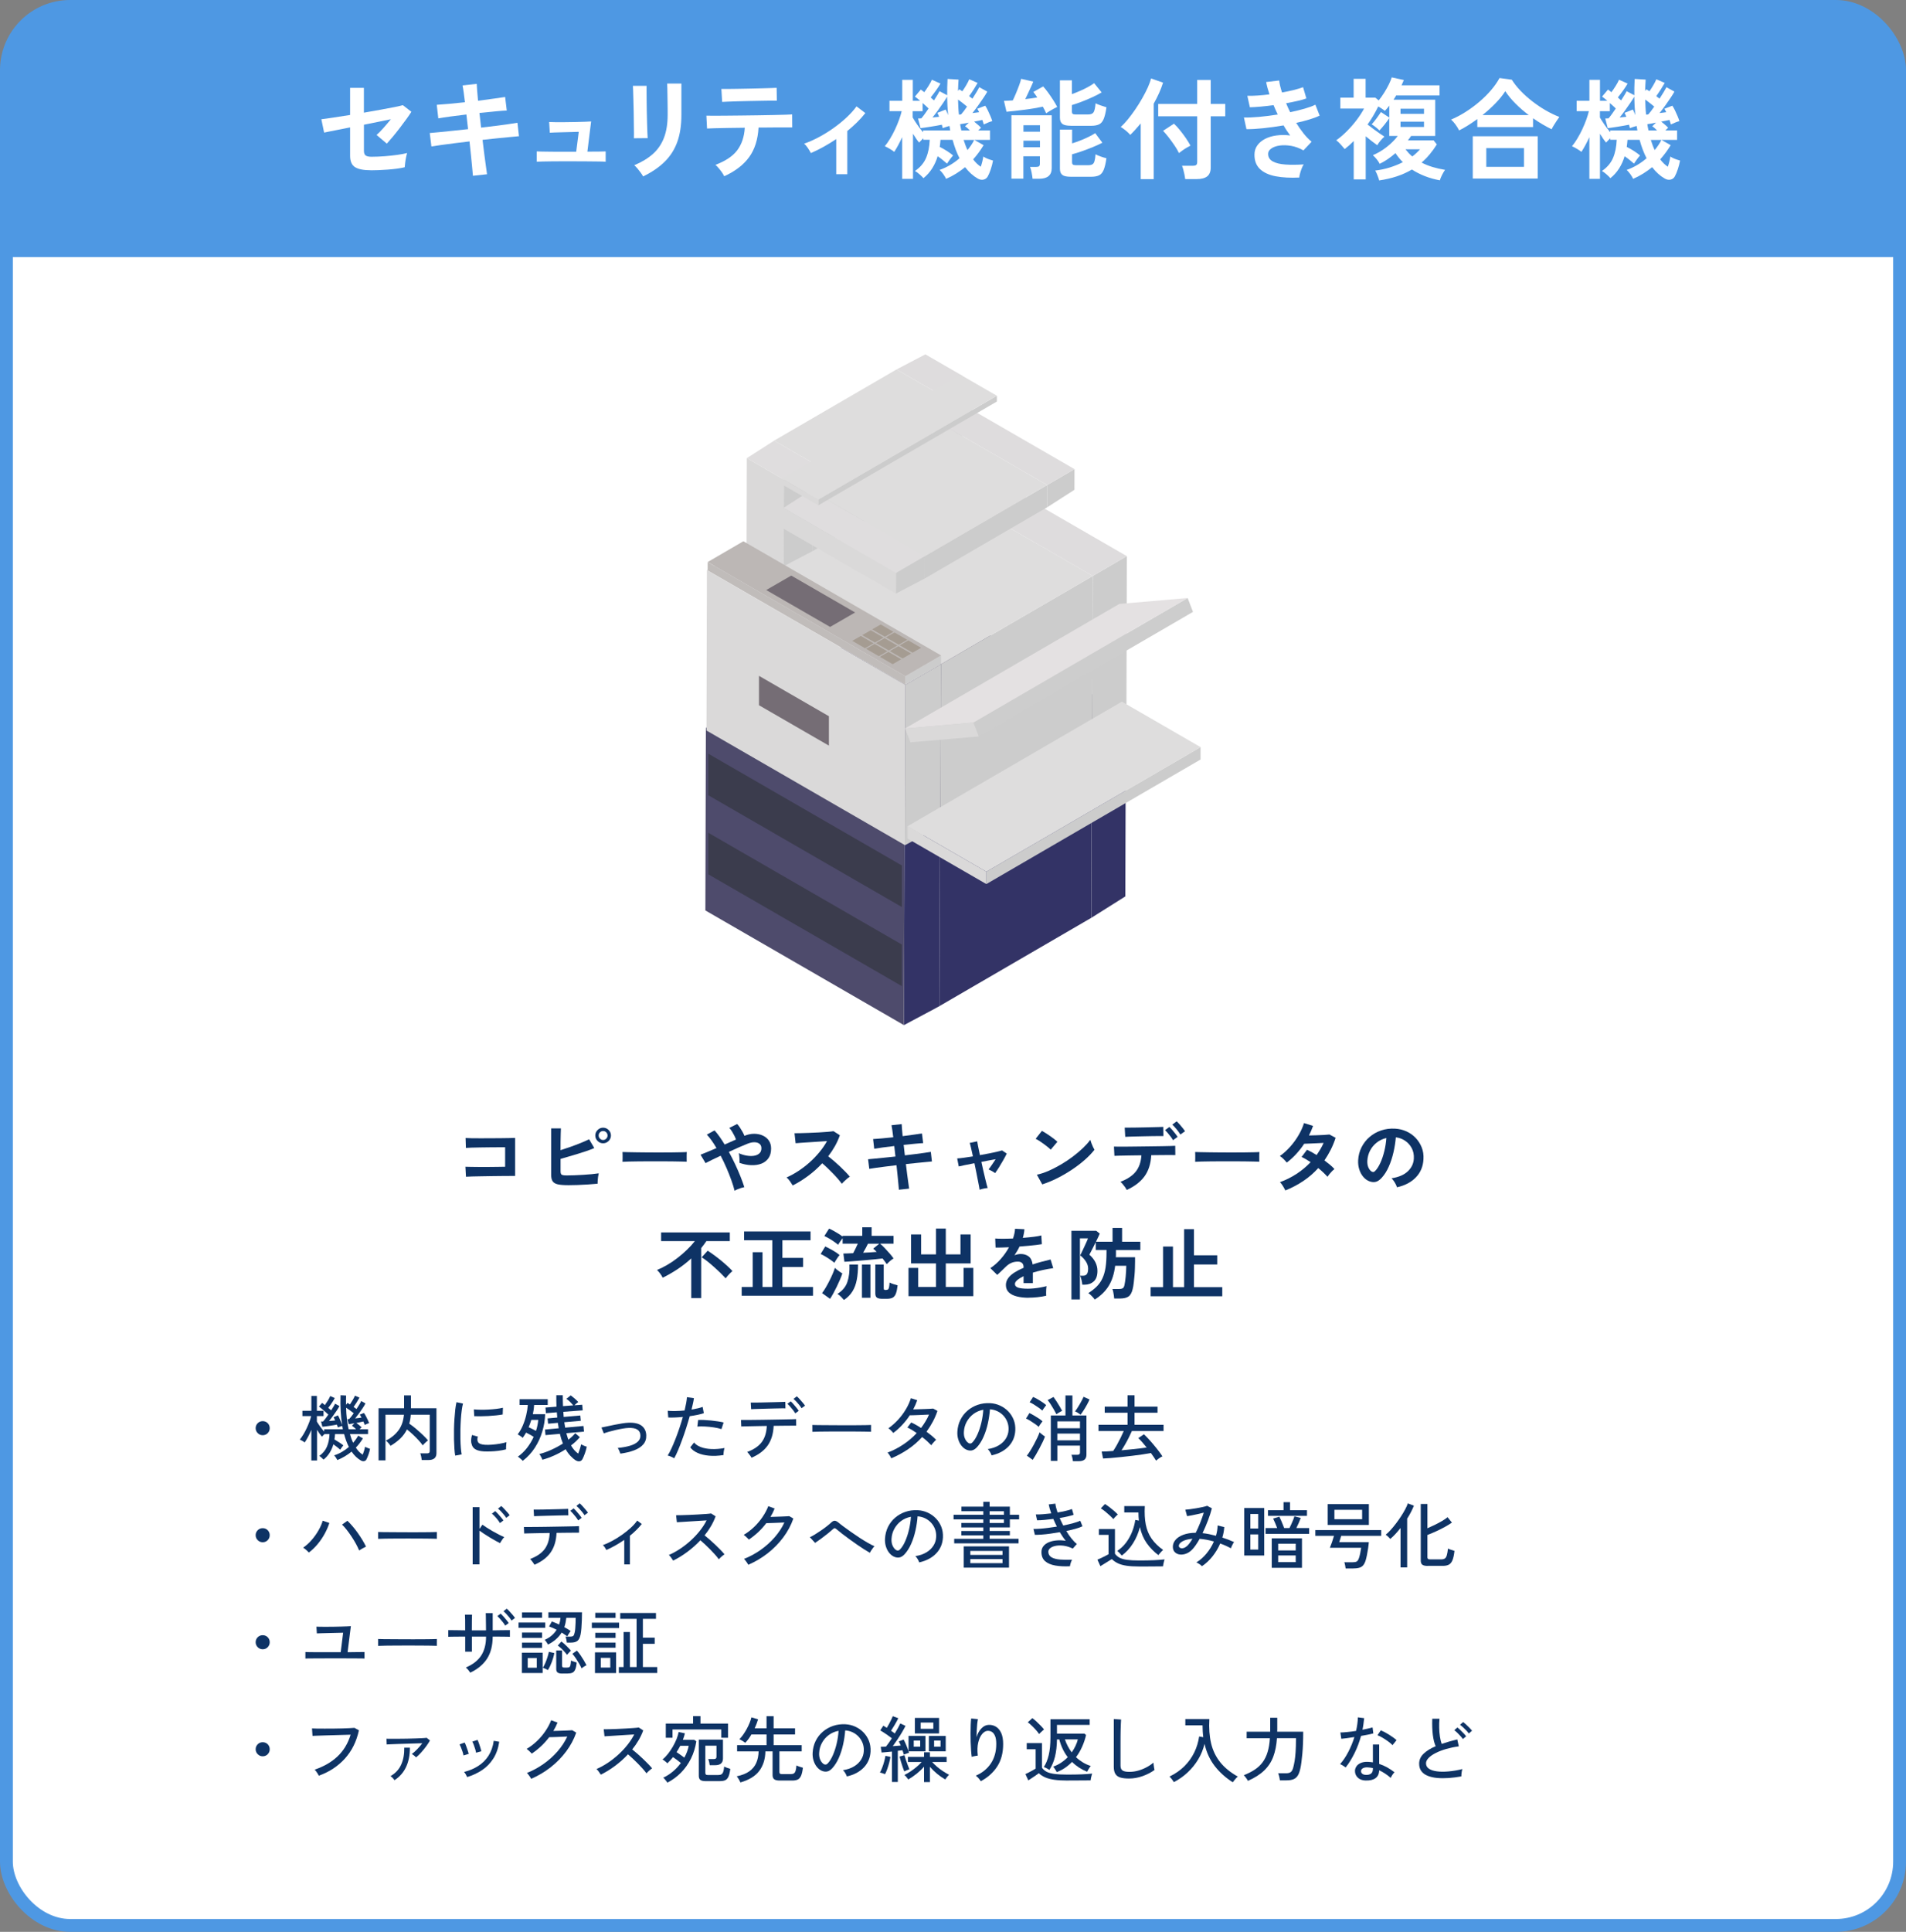 <?xml version="1.0" encoding="UTF-8"?>
<svg id="_レイヤー_2" data-name="レイヤー 2" xmlns="http://www.w3.org/2000/svg" viewBox="0 0 605.76 613.71">
  <rect x="0" y="0" width="605.76" height="613.71" fill="#808080" stroke="none"/>
  <defs>
    <style>
      .cls-1 {
        fill: #4e98e3;
      }

      .cls-2 {
        fill: #dedddd;
      }

      .cls-3 {
        fill: #0e3365;
      }

      .cls-4 {
        fill: #dad9d9;
      }

      .cls-5 {
        fill: #bcb7b5;
      }

      .cls-6, .cls-7 {
        fill: #fff;
      }

      .cls-8 {
        fill: #cdcdcd;
      }

      .cls-9 {
        fill: #3b3c4d;
      }

      .cls-10 {
        fill: #a59c92;
      }

      .cls-11 {
        fill: #756d75;
      }

      .cls-12 {
        fill: #56526e;
      }

      .cls-13 {
        isolation: isolate;
      }

      .cls-14 {
        fill: #57526e;
      }

      .cls-15 {
        fill: #58536e;
      }

      .cls-16 {
        fill: #dedcdd;
      }

      .cls-17 {
        fill: #dfddde;
      }

      .cls-18 {
        fill: #ccc;
      }

      .cls-19 {
        fill: #c0bcba;
      }

      .cls-20 {
        fill: #0e3365;
      }

      .cls-21 {
        fill: #336;
      }

      .cls-22 {
        fill: #4e4b6c;
      }

      .cls-7 {
        stroke: #4e98e3;
        stroke-miterlimit: 10;
        stroke-width: 4.08px;
      }

      .cls-23 {
        fill: #e4e1e2;
      }
    </style>
  </defs>
  <g id="_レイヤー_1-2" data-name="レイヤー 1">
    <rect class="cls-7" x="2.04" y="2.04" width="601.68" height="609.63" rx="20.26" ry="20.26"/>
    <g>
      <path class="cls-20" d="M148.09,373.82l-.17-3.17c.35.02.9.03,1.66.04.76,0,1.63.02,2.61.03s2,0,3.04,0,2.03-.02,2.96-.03c.93,0,1.72-.02,2.35-.04v-6.2c-.52,0-1.21,0-2.09.01s-1.83.02-2.86.02-2.05.02-3.06.04c-1.01.02-1.91.04-2.7.06-.79.02-1.38.05-1.76.09l-.1-3.15c.4.03,1.01.06,1.83.07.82.02,1.75.02,2.8.02s2.14,0,3.26-.01,2.21-.02,3.26-.02,1.98-.02,2.79-.04,1.41-.03,1.81-.05v12.08c-.93,0-2,0-3.19.01s-2.42.02-3.7.04c-1.28.02-2.5.04-3.66.06-1.17.03-2.2.05-3.09.06-.89.02-1.55.04-1.99.08Z"/>
      <path class="cls-20" d="M180.42,376.5c-1.33,0-2.38-.09-3.15-.26-.77-.18-1.31-.5-1.62-.96-.32-.47-.48-1.15-.48-2.05v-14.77h3.1c-.02.4-.04.96-.06,1.69-.03.73-.04,1.54-.05,2.45,0,.91-.01,1.84-.01,2.79,1-.32,2.06-.67,3.19-1.07s2.21-.81,3.25-1.23c1.04-.42,1.92-.81,2.64-1.17l1.65,2.8c-.7.3-1.5.6-2.39.91-.89.31-1.83.61-2.81.91-.98.3-1.95.59-2.9.86-.95.27-1.83.53-2.62.76v3.9c0,.38.04.67.14.86.09.19.28.32.56.39.28.07.7.1,1.25.1.72,0,1.53-.02,2.43-.05.9-.03,1.82-.08,2.77-.14s1.86-.13,2.73-.21c.87-.08,1.62-.17,2.25-.27-.08.3-.15.66-.21,1.09-.06.43-.1.84-.12,1.25-.03.41-.04.73-.04.96-.88.08-1.88.16-3,.24-1.12.08-2.24.13-3.38.17-1.13.04-2.17.06-3.1.06ZM191.67,363.2c-.67,0-1.25-.24-1.74-.73-.49-.48-.74-1.07-.74-1.75s.25-1.27.74-1.75c.49-.48,1.07-.73,1.74-.73s1.27.24,1.76.73c.49.48.74,1.07.74,1.75s-.25,1.27-.74,1.75c-.49.48-1.08.73-1.76.73ZM191.67,362.15c.4,0,.74-.14,1.01-.43.28-.28.41-.62.41-1s-.14-.72-.41-1c-.28-.28-.61-.42-1.01-.42s-.71.14-.99.42c-.28.28-.41.62-.41,1s.14.72.41,1c.28.28.6.43.99.43Z"/>
      <path class="cls-20" d="M197.84,369.07c.02-.23.03-.55.03-.95v-1.2c0-.4,0-.72-.03-.95.32.02.88.03,1.69.05s1.78.03,2.9.05,2.33.03,3.61.04,2.57.01,3.85.01,2.5,0,3.64-.02c1.14-.02,2.13-.03,2.96-.05.83-.02,1.42-.04,1.78-.08-.02.22-.03.52-.04.93,0,.4,0,.8,0,1.21,0,.41.01.72.01.94-.42-.02-1.03-.03-1.84-.05-.81-.02-1.75-.03-2.82-.05-1.08-.02-2.22-.02-3.43-.02h-3.66c-1.23,0-2.41,0-3.53.02-1.12.02-2.12.03-3.01.05-.89.02-1.6.04-2.11.08Z"/>
      <path class="cls-20" d="M233.47,378.3c-.23-.97-.57-2.07-1.01-3.31-.44-1.24-.96-2.54-1.54-3.89s-1.21-2.67-1.88-3.95c-1.05.48-2,.94-2.86,1.36s-1.5.75-1.94.99l-1.6-2.67c.55-.22,1.27-.51,2.17-.88.9-.37,1.87-.77,2.9-1.23-.52-.88-1.03-1.69-1.55-2.41-.52-.72-1.02-1.35-1.52-1.86l2.45-1.35c.53.58,1.07,1.26,1.61,2.02.54.77,1.08,1.59,1.61,2.48.63-.28,1.26-.56,1.88-.84.62-.27,1.19-.53,1.72-.76-.13-.38-.31-.8-.54-1.26-.23-.46-.48-.9-.75-1.34-.28-.43-.55-.79-.84-1.08l2.5-1.25c.27.27.55.62.85,1.08.3.45.58.91.85,1.39s.47.9.62,1.29c1.03-.43,2.05-.65,3.06-.65s1.92.18,2.74.55c.82.37,1.47.9,1.95,1.6s.72,1.54.72,2.52c0,1.27-.28,2.3-.85,3.1s-1.33,1.38-2.29,1.74c-.96.36-2.03.51-3.23.46-1.19-.05-2.41-.29-3.66-.73.02-.25.02-.57,0-.96s-.04-.78-.08-1.16-.08-.7-.15-.95c.77.35,1.57.6,2.4.75.83.15,1.61.18,2.34.08.72-.1,1.31-.35,1.76-.74.45-.39.68-.95.68-1.66,0-.62-.21-1.09-.61-1.41-.41-.33-.95-.49-1.61-.5s-1.39.15-2.17.46c-.72.28-1.6.65-2.66,1.11-1.06.46-2.15.95-3.29,1.49.7,1.28,1.36,2.59,1.99,3.92.62,1.33,1.19,2.62,1.69,3.88s.91,2.38,1.23,3.4c-.28.05-.62.14-1.01.26s-.78.27-1.15.42-.69.32-.94.49Z"/>
      <path class="cls-20" d="M251.94,376.6c-.22-.37-.5-.81-.86-1.32-.36-.52-.72-.93-1.09-1.23,1.25-.55,2.5-1.23,3.75-2.05,1.25-.82,2.45-1.74,3.59-2.76,1.14-1.02,2.18-2.11,3.12-3.25.94-1.14,1.74-2.3,2.39-3.49-.82.05-1.71.11-2.69.18-.97.07-1.94.13-2.9.19-.96.06-1.83.12-2.6.17-.77.06-1.37.1-1.79.14l-.35-3.18c.42,0,1.04,0,1.88-.02.83-.02,1.77-.05,2.8-.09,1.03-.04,2.06-.09,3.09-.14,1.03-.05,1.95-.11,2.78-.19.83-.07,1.44-.15,1.84-.21l2.02,1.3c-.4,1.17-.92,2.31-1.55,3.44-.63,1.12-1.35,2.2-2.15,3.24.58.45,1.2.96,1.86,1.52.66.57,1.3,1.15,1.94,1.75.63.6,1.22,1.18,1.75,1.73.53.55.97,1.04,1.32,1.48-.42.27-.86.61-1.32,1.04-.47.42-.88.83-1.23,1.21-.32-.45-.72-.96-1.22-1.54s-1.04-1.16-1.61-1.75c-.58-.59-1.15-1.17-1.74-1.73-.58-.56-1.13-1.05-1.65-1.49-1.38,1.48-2.88,2.82-4.5,4.02-1.62,1.2-3.24,2.21-4.88,3.02Z"/>
      <path class="cls-20" d="M285.69,377.97c-.02-.33-.07-.9-.15-1.69s-.17-1.72-.27-2.79c-.1-1.07-.22-2.17-.35-3.32-1.15.13-2.28.27-3.4.41-1.12.14-2.13.27-3.04.4s-1.65.24-2.21.34l-.38-3.05c.55-.05,1.28-.12,2.19-.2.91-.08,1.93-.19,3.06-.31,1.13-.12,2.28-.25,3.45-.36l-.38-3.33c-1.28.15-2.51.3-3.67.46-1.17.16-2.07.3-2.7.41l-.35-3.08c.67-.03,1.58-.1,2.75-.21,1.17-.11,2.38-.23,3.65-.36-.1-.83-.2-1.58-.29-2.24-.09-.66-.18-1.19-.26-1.59l3.23-.35c.02.38.05.9.1,1.56.05.66.12,1.41.2,2.26,1.28-.17,2.48-.33,3.59-.48,1.11-.15,1.96-.27,2.56-.38l.38,3.08c-.55.02-1.4.08-2.54.19s-2.36.23-3.66.36l.38,3.33c1.13-.13,2.23-.27,3.3-.4s2.03-.26,2.9-.39c.87-.12,1.55-.23,2.05-.31l.35,3.05c-.42.03-1.06.09-1.92.18-.87.08-1.85.18-2.96.29s-2.24.23-3.39.36c.13,1.12.27,2.2.4,3.25s.26,1.98.38,2.77c.12.8.2,1.39.25,1.77l-3.22.35Z"/>
      <path class="cls-20" d="M311.34,377.95c-.02-.2-.08-.58-.19-1.12s-.24-1.22-.39-2c-.15-.78-.32-1.63-.5-2.55s-.38-1.83-.57-2.75c-1.12.22-2.13.42-3.04.6-.91.18-1.55.33-1.94.43l-.5-2.55c.47-.02,1.15-.09,2.05-.21.9-.12,1.88-.27,2.95-.44-.23-1.08-.44-2.02-.62-2.8-.18-.78-.32-1.27-.4-1.48l2.38-.5c.02.18.11.68.27,1.5.17.82.37,1.77.6,2.88,1.03-.18,2.03-.37,3-.56.97-.19,1.81-.37,2.52-.54.72-.17,1.22-.3,1.5-.4l1.5,1c-.28.6-.64,1.28-1.08,2.05-.43.77-.88,1.52-1.34,2.26-.46.74-.89,1.38-1.29,1.91-.25-.22-.6-.44-1.05-.68-.45-.23-.79-.41-1.02-.52.3-.37.66-.85,1.07-1.46.42-.61.81-1.2,1.18-1.76-1.37.23-2.88.52-4.53.85.2.93.41,1.86.62,2.79s.42,1.78.6,2.56c.18.78.35,1.44.49,1.96.14.52.24.85.29.99-.38.02-.84.08-1.36.2-.53.12-.93.23-1.21.35Z"/>
      <path class="cls-20" d="M333.92,365.22c-.22-.23-.52-.51-.91-.82-.39-.32-.83-.65-1.3-1-.47-.35-.94-.67-1.39-.96-.45-.29-.84-.51-1.18-.66l2-2.53c.33.18.73.42,1.18.7.45.28.91.59,1.39.92.48.33.92.66,1.34.99.42.32.75.61,1,.86l-2.12,2.5ZM331.24,376.25l-1.7-3.07c1.18-.25,2.43-.66,3.74-1.24,1.31-.57,2.62-1.25,3.94-2.02s2.57-1.61,3.75-2.5c1.18-.89,2.25-1.8,3.21-2.71.96-.92,1.74-1.79,2.34-2.62.07.28.18.63.34,1.05.16.42.33.82.51,1.21.18.39.34.7.47.91-.82,1.05-1.84,2.11-3.06,3.19-1.22,1.08-2.58,2.11-4.06,3.1-1.48.99-3.03,1.9-4.65,2.71-1.62.82-3.23,1.48-4.83,2Z"/>
      <path class="cls-20" d="M358.09,378.02c-.12-.25-.29-.54-.52-.88-.23-.33-.48-.65-.75-.96-.27-.31-.51-.55-.73-.74,2.25-.87,3.89-1.97,4.92-3.3s1.62-3.04,1.75-5.12c-1.32.02-2.58.03-3.79.05-1.21.02-2.24.04-3.09.06-.85.02-1.42.05-1.7.06l-.15-2.95c.2.02.67.03,1.42.03s1.67,0,2.78-.01c1.1,0,2.3-.02,3.59-.04,1.29-.02,2.58-.03,3.86-.05,1.28-.02,2.48-.03,3.59-.05,1.11-.02,2.04-.04,2.8-.06.76-.02,1.24-.05,1.44-.06l.03,2.95c-.23-.02-.72-.02-1.47-.02s-1.66,0-2.73.01c-1.07,0-2.22.02-3.45.04-.15,2.72-.86,4.95-2.14,6.71-1.28,1.76-3.16,3.2-5.66,4.34ZM357.62,361.15l-.17-2.93h1.24c.62,0,1.37,0,2.22-.02s1.76-.03,2.7-.05,1.84-.04,2.7-.06c.86-.03,1.59-.05,2.2-.06.61-.02,1-.03,1.19-.05l.05,2.93c-.22-.02-.63-.02-1.24-.01-.61,0-1.33.02-2.18.02-.84,0-1.72.02-2.62.05-.91.02-1.78.05-2.62.06s-1.57.04-2.19.06c-.62.02-1.04.05-1.27.06ZM372.79,362.22c-.18-.35-.42-.73-.72-1.12-.3-.4-.61-.78-.93-1.15-.32-.37-.61-.67-.88-.92l1.4-1.03c.23.22.52.52.86.91.34.39.67.8,1,1.21.33.42.57.77.74,1.05l-1.47,1.05ZM375.14,360.42c-.32-.53-.72-1.1-1.22-1.7s-.95-1.08-1.35-1.45l1.4-1.05c.23.22.53.52.88.91.35.39.69.79,1.01,1.2s.58.75.76,1.04l-1.48,1.05Z"/>
      <path class="cls-20" d="M379.84,369.07c.02-.23.03-.55.03-.95v-1.2c0-.4,0-.72-.03-.95.32.02.88.03,1.69.05s1.78.03,2.9.05,2.33.03,3.61.04,2.57.01,3.85.01,2.5,0,3.64-.02c1.14-.02,2.13-.03,2.96-.05.83-.02,1.42-.04,1.77-.08-.02.22-.03.52-.04.93,0,.4,0,.8,0,1.21,0,.41.01.72.01.94-.42-.02-1.03-.03-1.84-.05-.81-.02-1.75-.03-2.83-.05-1.07-.02-2.22-.02-3.42-.02h-3.66c-1.23,0-2.41,0-3.53.02s-2.12.03-3.01.05c-.89.02-1.6.04-2.11.08Z"/>
      <path class="cls-20" d="M408.49,378.17c-.22-.47-.48-.95-.8-1.46-.32-.51-.62-.9-.9-1.16,1.85-.67,3.6-1.54,5.26-2.62,1.66-1.08,3.15-2.33,4.49-3.73-.5-.33-.99-.64-1.47-.92-.48-.28-.95-.53-1.4-.73l1.72-2.3c.95.43,1.97.99,3.05,1.68.43-.62.84-1.25,1.22-1.89.38-.64.72-1.3,1-1.96-.7.03-1.45.07-2.26.11-.81.04-1.56.08-2.26.1-.7.02-1.25.05-1.65.06-.73,1.12-1.56,2.18-2.48,3.19-.92,1.01-1.93,1.94-3.05,2.79-.27-.33-.62-.72-1.05-1.15-.43-.43-.82-.74-1.15-.93,1.17-.83,2.26-1.82,3.29-2.97,1.02-1.15,1.92-2.38,2.67-3.68.76-1.3,1.33-2.57,1.71-3.82l2.88.9c-.18.52-.38,1.03-.6,1.54s-.45,1-.7,1.49c.73-.02,1.53-.04,2.39-.06s1.66-.06,2.41-.1c.75-.04,1.32-.09,1.72-.14l1.95,1.05c-.43,1.33-.95,2.6-1.55,3.79-.6,1.19-1.27,2.32-2,3.39.63.47,1.23.94,1.79,1.41s1.02.92,1.39,1.34c-.23.17-.5.4-.79.7-.29.3-.57.61-.82.92-.26.32-.46.59-.61.83-.78-.88-1.76-1.81-2.92-2.77-1.4,1.55-2.98,2.92-4.74,4.1-1.76,1.18-3.67,2.19-5.74,3.02Z"/>
      <path class="cls-20" d="M443.97,377.17c-.07-.27-.19-.58-.38-.95-.18-.37-.4-.72-.64-1.06-.24-.34-.48-.62-.71-.84,2.28-.35,4.02-1.1,5.21-2.24s1.82-2.49,1.89-4.04c.07-1.23-.16-2.33-.67-3.3-.52-.97-1.22-1.75-2.11-2.35-.89-.6-1.87-.96-2.94-1.08-.13,1.55-.38,3.13-.75,4.75-.37,1.62-.86,3.13-1.49,4.55-.62,1.42-1.39,2.62-2.29,3.6-.68.73-1.35,1.16-1.99,1.27-.64.12-1.32.03-2.04-.27-.7-.3-1.32-.77-1.85-1.42s-.94-1.42-1.22-2.31c-.28-.89-.4-1.85-.35-2.86.08-1.52.44-2.9,1.08-4.16s1.48-2.35,2.55-3.26c1.07-.92,2.29-1.61,3.68-2.08,1.38-.47,2.86-.66,4.42-.57,1.27.07,2.46.35,3.58.85,1.12.5,2.1,1.19,2.94,2.06.84.88,1.49,1.89,1.95,3.04.46,1.15.65,2.41.56,3.78-.12,2.28-.92,4.2-2.4,5.74-1.48,1.54-3.49,2.6-6.03,3.16ZM435.84,372.12c.18.13.38.2.58.2s.4-.1.6-.3c.6-.6,1.15-1.45,1.66-2.55.51-1.1.93-2.34,1.27-3.73.34-1.38.56-2.79.66-4.22-1.15.27-2.17.75-3.06,1.45-.89.7-1.6,1.55-2.11,2.54-.52.99-.81,2.08-.88,3.26-.03.78.07,1.46.31,2.04.24.58.56,1.01.96,1.31Z"/>
      <path class="cls-20" d="M219.69,412.37v-12.6c-1.37,1.27-2.83,2.41-4.38,3.44-1.55,1.02-3.12,1.92-4.7,2.69-.2-.43-.47-.88-.81-1.33s-.67-.83-.99-1.12c1.1-.45,2.21-1.01,3.34-1.67s2.22-1.41,3.28-2.24c1.06-.83,2.05-1.68,2.97-2.58.93-.89,1.74-1.79,2.44-2.69h-10.72v-2.75h21.83v2.75h-7.45c-.25.38-.51.76-.79,1.12-.28.37-.56.73-.86,1.1v15.88h-3.15ZM230.64,406.1c-.4-.43-.91-.96-1.54-1.58s-1.3-1.25-2.04-1.91c-.73-.66-1.45-1.27-2.16-1.84-.71-.57-1.34-1.02-1.89-1.35l1.9-2.1c.67.43,1.37.92,2.11,1.46.74.54,1.47,1.11,2.19,1.7.72.59,1.38,1.17,2,1.74.62.57,1.14,1.09,1.58,1.57-.18.15-.41.36-.69.62-.27.27-.54.55-.8.85-.26.3-.48.58-.66.83Z"/>
      <path class="cls-20" d="M235.72,411.62v-2.77h3.5v-11.05h3.12v11.05h3.12v-14.85h-8.97v-2.8h21.12v2.8h-8.95v5.6h6.58v2.9h-6.58v6.35h9.73v2.77h-22.68Z"/>
      <path class="cls-20" d="M265.19,401.17c-.3-.27-.71-.58-1.24-.95-.53-.37-1.07-.72-1.64-1.06-.57-.34-1.07-.6-1.5-.79l1.47-2.4c.73.35,1.53.77,2.4,1.26.87.49,1.58.98,2.15,1.46-.13.15-.31.39-.54.71-.22.32-.44.65-.65.99-.21.33-.36.59-.46.77ZM263.82,412.62l-2.55-1.83c.38-.5.77-1.09,1.17-1.77.4-.68.79-1.4,1.16-2.14.38-.74.72-1.47,1.03-2.19.31-.72.55-1.36.71-1.92.13.15.35.34.64.58s.6.46.92.67c.33.22.6.39.81.52-.18.58-.43,1.24-.74,1.96s-.65,1.46-1.01,2.21c-.37.75-.73,1.46-1.1,2.14-.37.68-.72,1.26-1.05,1.76ZM281.82,401.62c-.33-.53-.78-1.14-1.33-1.83-.57.07-1.29.15-2.16.24s-1.81.18-2.81.26c-1,.08-1.98.17-2.94.25-.96.08-1.81.15-2.56.2s-1.3.08-1.65.1l-.33-2.62c.33,0,.77,0,1.31-.03s1.15-.04,1.81-.08c.23-.45.49-.95.76-1.5s.51-1.06.71-1.52h-4.83v-1.75c-.22.3-.48.67-.79,1.1s-.52.77-.64,1c-.3-.27-.71-.58-1.24-.95-.52-.37-1.07-.72-1.64-1.05-.57-.33-1.07-.59-1.5-.78l1.5-2.35c.42.17.9.4,1.44.7.54.3,1.07.61,1.59.94s.94.62,1.28.89v-.25h6.25v-2.7h2.97v2.7h6.95v2.5h-4.25c.47.4.97.88,1.51,1.45.54.57,1.06,1.14,1.56,1.71s.9,1.09,1.2,1.54c-.32.17-.69.44-1.12.81-.43.38-.79.71-1.08,1.01ZM268.22,412.97c-.27-.33-.59-.68-.96-1.05-.38-.37-.75-.66-1.11-.88,1.57-.97,2.62-2.22,3.15-3.76.53-1.54.76-3.4.67-5.56h2.73c0,1.82-.13,3.43-.4,4.84-.27,1.41-.72,2.64-1.38,3.69-.65,1.05-1.55,1.96-2.7,2.73ZM273.94,412.27v-10.55h2.7v10.55h-2.7ZM274.32,397.97c.78-.03,1.54-.08,2.27-.12.73-.05,1.41-.1,2.03-.15-.4-.42-.77-.76-1.1-1.03l1.92-1.57h-3.58c-.17.37-.4.82-.69,1.35-.29.53-.58,1.04-.86,1.53ZM280.44,412.6c-.8,0-1.38-.12-1.73-.36-.35-.24-.52-.69-.52-1.34v-9.17h2.67v7.52c0,.22.04.36.12.44.08.08.23.11.45.11.33,0,.58-.05.75-.15.17-.1.29-.32.36-.66.08-.34.14-.86.19-1.56.28.17.69.33,1.21.5.52.17.97.3,1.34.4-.13,1.13-.32,2.01-.55,2.62s-.58,1.05-1.03,1.29c-.45.24-1.07.36-1.88.36h-1.4Z"/>
      <path class="cls-20" d="M288.74,411.77v-8.98h3.08v6.05h5.65v-7.48h-7.92v-9.2h3.2v6.33h4.72v-8.2h3.12v8.2h4.67v-6.33h3.23v9.2h-7.9v7.48h5.65v-6.05h3.1v8.98h-20.6Z"/>
      <path class="cls-20" d="M326.94,412.27c-1.37,0-2.6-.13-3.7-.4-1.1-.27-1.97-.7-2.6-1.29-.63-.59-.95-1.37-.95-2.34,0-.8.24-1.53.72-2.19.48-.66,1.15-1.26,2-1.8.85-.54,1.82-1.04,2.9-1.49v-.2c0-.58-.15-1.01-.44-1.29-.29-.28-.66-.43-1.11-.46-.77-.05-1.5.06-2.2.33-.7.27-1.39.75-2.08,1.45-.2.2-.46.45-.78.76-.32.31-.63.61-.95.91s-.59.55-.82.75l-2.18-2.15c1.17-.77,2.27-1.73,3.3-2.9,1.03-1.17,1.91-2.41,2.62-3.73-.93.03-1.78.06-2.55.09-.77.02-1.34.03-1.72.01l-.1-2.88c.57.05,1.35.07,2.36.07s2.1-.02,3.29-.07c.38-1.1.6-2.13.65-3.1l2.97.15c-.05.88-.22,1.8-.5,2.75,1.23-.1,2.38-.21,3.44-.34s1.87-.27,2.44-.44l.17,2.78c-.47.08-1.07.17-1.82.26s-1.58.18-2.49.26c-.91.08-1.84.16-2.79.23-.22.47-.46.94-.74,1.41-.28.48-.56.93-.86,1.36.67-.27,1.34-.4,2.02-.4.98,0,1.81.26,2.49.77.68.52,1.1,1.37,1.26,2.55.93-.32,1.89-.6,2.86-.86.98-.26,1.92-.5,2.84-.71l.85,2.75c-1.17.17-2.3.37-3.4.61-1.1.24-2.12.51-3.08.81v3.33h-2.95v-2.2c-.83.4-1.5.81-2,1.24s-.75.83-.75,1.21c0,.57.34.96,1.03,1.19.68.22,1.72.34,3.12.34.57,0,1.2-.04,1.91-.11s1.42-.17,2.12-.3,1.33-.26,1.86-.41c-.03.22-.06.53-.09.94-.03.41-.04.81-.04,1.21s0,.7.03.9c-.82.2-1.73.35-2.75.46s-1.97.16-2.85.16Z"/>
      <path class="cls-20" d="M347.92,412.82c-.23-.33-.55-.7-.94-1.1-.39-.4-.75-.71-1.09-.93,1.08-.68,1.99-1.4,2.73-2.15s1.33-1.61,1.77-2.58c.45-.97.78-2.11.98-3.42s.3-2.87.3-4.65v-.9h-3.42v-2.5c-.25.53-.51,1.07-.79,1.6-.27.53-.52,1.01-.74,1.44s-.38.75-.5.96c.83.72,1.47,1.51,1.91,2.39.44.88.66,1.79.66,2.74,0,1.53-.39,2.65-1.17,3.35-.78.7-1.75,1.05-2.9,1.05h-.75c-.03-.42-.12-.91-.25-1.49s-.27-1.03-.42-1.36h.9c.58,0,1-.18,1.25-.55.25-.37.38-.93.38-1.7s-.24-1.55-.73-2.29c-.48-.74-1.08-1.38-1.8-1.91.1-.2.27-.55.51-1.05.24-.5.5-1.04.77-1.62.28-.58.53-1.13.75-1.64.23-.51.37-.88.44-1.11h-2.55v19.4h-2.7v-21.8h7.88l1.12.9c-.12.27-.28.63-.49,1.09-.21.46-.45.96-.71,1.49h5.27v-4.38h3.03v4.38h5.8v2.62h-7.75v1.6c0,.23,0,.47-.03.7h6.1v1.33c0,.63-.01,1.34-.04,2.12-.02.78-.07,1.58-.14,2.39-.07.81-.15,1.58-.24,2.33-.09.74-.2,1.39-.34,1.94-.27,1.17-.72,1.96-1.35,2.38-.63.42-1.5.62-2.6.62h-1.92c-.02-.25-.05-.58-.11-.97-.06-.4-.12-.79-.2-1.17-.08-.38-.16-.68-.26-.88h2.08c.58,0,1-.09,1.24-.26.24-.17.41-.5.51-.96.15-.68.28-1.58.39-2.69.11-1.11.17-2.26.19-3.46h-3.53c-.32,2.57-1,4.7-2.06,6.4s-2.54,3.14-4.44,4.33Z"/>
      <path class="cls-20" d="M365.69,411.8v-2.9h3.95v-12.9h3.15v12.9h3.55v-18.42h3.12v8.3h7.4v2.92h-7.4v7.2h9v2.9h-22.77Z"/>
    </g>
    <g class="cls-13">
      <path class="cls-3" d="M83.49,455.94c-.61,0-1.14-.22-1.58-.66-.44-.44-.66-.96-.66-1.58s.22-1.16.66-1.59c.44-.43.96-.64,1.58-.64s1.16.21,1.59.64c.43.43.64.96.64,1.59s-.21,1.14-.64,1.58c-.43.44-.96.66-1.59.66Z"/>
      <path class="cls-3" d="M98.95,463.99v-9.75c-.32.75-.66,1.47-1.02,2.16-.36.69-.72,1.3-1.09,1.84-.18-.15-.44-.33-.78-.52-.34-.19-.6-.33-.78-.4.37-.44.74-.98,1.12-1.6.38-.62.73-1.28,1.06-1.99.33-.71.62-1.39.87-2.06.25-.67.44-1.27.56-1.81h-2.78v-1.68h2.85v-4.71h1.75v4.71h2.12v1.68h-2.12v1.75c.26.45.61.97,1.03,1.56.43.6.86,1.13,1.29,1.61v-.74h5.93c-.03-.17-.06-.34-.09-.52-.03-.18-.06-.36-.09-.54-.18.05-.42.12-.71.22-.29.1-.52.19-.69.26-.03-.12-.07-.26-.13-.41-.05-.15-.11-.31-.17-.48-.31.06-.68.13-1.12.2-.44.07-.89.14-1.35.21-.46.07-.88.13-1.26.17-.38.05-.68.08-.9.09l-.41-1.66h.64c.2-.21.45-.52.75-.91.3-.39.61-.82.93-1.28-.26-.26-.59-.56-.98-.9-.39-.34-.77-.66-1.14-.97-.37-.31-.66-.54-.87-.69l1.01-1.17c.12.09.26.2.41.32.15.12.31.25.46.39.29-.4.61-.88.95-1.44.35-.56.59-1.04.75-1.44l1.45.64c-.14.28-.33.6-.56.98-.24.38-.49.75-.76,1.13-.27.38-.52.71-.75,1,.17.15.33.29.49.42.16.13.3.26.43.38.28-.43.53-.83.75-1.2s.39-.67.49-.92l1.4.76c-.2.38-.49.86-.87,1.43s-.79,1.15-1.22,1.74c-.43.59-.84,1.12-1.24,1.58.35-.03.7-.06,1.04-.09.34-.03.64-.06.92-.09-.09-.21-.18-.41-.26-.58s-.16-.31-.24-.44l1.38-.6c.25.4.49.91.74,1.52s.44,1.13.6,1.56c-.21-1.35-.37-2.81-.46-4.39s-.11-3.27-.05-5.08l1.77.09c-.02.51-.03,1-.03,1.5,0,.49,0,.97.01,1.45l.46-.62c.12.06.25.14.37.23s.25.18.39.28c.28-.4.57-.87.89-1.4.31-.54.56-1,.72-1.4l1.43.62c-.2.38-.48.86-.84,1.44-.36.58-.7,1.08-1.02,1.53.17.11.33.22.48.33.15.12.3.23.44.33.34-.51.64-.99.92-1.45s.47-.83.57-1.1l1.36.76c-.18.38-.46.86-.84,1.43-.38.57-.78,1.15-1.21,1.74s-.84,1.12-1.24,1.6c.35-.03.71-.07,1.06-.12.35-.05.67-.09.97-.14-.18-.37-.37-.68-.55-.94l1.31-.53c.2.25.41.57.62.98.21.41.42.81.61,1.22s.33.75.43,1.02c-.15.03-.38.11-.69.25-.31.14-.54.25-.71.32-.05-.14-.11-.3-.18-.49-.08-.19-.16-.39-.25-.59-.28.06-.61.13-1,.22-.39.08-.8.17-1.23.24.26.18.55.41.87.67.32.26.59.5.81.71l-.67.62h2.71v1.54h-5.75c.14.51.29.99.46,1.45.17.46.35.9.55,1.31.31-.35.6-.72.87-1.1.28-.38.52-.77.74-1.17l1.5.87c-.34.55-.69,1.07-1.07,1.56-.38.49-.77.95-1.18,1.38.66,1.01,1.39,1.76,2.19,2.23.15-.4.3-.82.44-1.28.14-.45.24-.86.3-1.23.09.06.24.14.45.23.21.09.42.18.64.26.22.08.39.14.49.17-.11.61-.27,1.22-.49,1.82-.22.6-.43,1.1-.63,1.5-.15.32-.4.52-.74.59-.34.07-.68,0-1.04-.2-.54-.31-1.05-.69-1.55-1.16-.5-.47-.97-1.02-1.41-1.67-1.32,1.09-2.82,1.99-4.51,2.69-.08-.17-.22-.42-.44-.75s-.41-.58-.6-.75c.86-.26,1.68-.62,2.47-1.08.79-.46,1.53-.99,2.22-1.59-.6-1.17-1.1-2.53-1.52-4.09h-2.88c-.02.29-.04.58-.07.87-.03.29-.07.58-.11.85.48.28.97.58,1.5.92.52.34.97.66,1.33.97-.09.09-.21.23-.35.41-.14.18-.26.36-.38.54-.12.18-.2.31-.26.4-.29-.26-.63-.54-1.02-.85-.39-.31-.78-.59-1.16-.85-.29.98-.69,1.89-1.21,2.71s-1.15,1.54-1.92,2.14c-.14-.15-.35-.36-.64-.62s-.53-.44-.71-.55c1.12-.8,1.92-1.77,2.42-2.92.49-1.15.77-2.49.83-4.02h-1.59c-.17.15-.33.31-.48.47s-.27.28-.34.36c-.23-.26-.48-.58-.76-.97-.28-.38-.54-.78-.8-1.2v9.73h-1.75ZM110.8,454.05h2.37c-.41-.43-.85-.81-1.31-1.13l.78-.78c-.35.06-.69.12-1,.17-.31.05-.58.1-.79.13l-.46-1.61h.28c.09,0,.19,0,.3-.02.18-.18.4-.45.66-.78.25-.34.52-.7.79-1.08-.34-.28-.74-.58-1.2-.91-.46-.33-.87-.61-1.22-.84.06,2.53.33,4.81.8,6.85Z"/>
      <path class="cls-3" d="M120.32,463.94v-16.56h8.1v-4.09h2.19v4.09h8.1v14.26c0,1.46-.85,2.18-2.55,2.18h-2.12c-.03-.29-.09-.66-.18-1.09-.09-.44-.19-.78-.3-1.02h2.12c.32,0,.55-.06.69-.17.14-.12.21-.33.21-.63v-11.48h-6.03c-.06,1.01-.22,1.95-.48,2.83.67.46,1.39,1.01,2.14,1.64.75.64,1.46,1.28,2.14,1.92.67.64,1.23,1.23,1.68,1.77-.14.09-.32.24-.55.44s-.45.4-.66.61c-.21.21-.36.39-.45.54-.38-.54-.85-1.1-1.4-1.7-.55-.6-1.14-1.19-1.77-1.78-.63-.59-1.25-1.12-1.86-1.6-.55,1.1-1.27,2.08-2.15,2.92-.88.84-1.91,1.61-3.09,2.3-.06-.15-.19-.34-.38-.58-.19-.23-.39-.45-.6-.67-.21-.21-.37-.35-.49-.41,1.59-.78,2.91-1.84,3.93-3.16,1.03-1.33,1.63-3.02,1.82-5.07h-5.87v14.51h-2.16Z"/>
      <path class="cls-3" d="M144.67,462.42c-.11-.6-.19-1.34-.25-2.22-.06-.88-.1-1.85-.13-2.9-.02-1.05-.02-2.13,0-3.25.02-1.12.07-2.22.14-3.29s.16-2.07.26-2.98c.11-.91.24-1.69.39-2.33l2.07.44c-.15.55-.29,1.26-.4,2.13-.12.87-.21,1.82-.28,2.85-.07,1.03-.11,2.1-.14,3.2-.02,1.1-.02,2.15,0,3.17.02,1.02.07,1.94.14,2.77.07.83.16,1.5.26,2.02l-2.07.39ZM153.71,461.07c-1.04-.06-1.89-.26-2.53-.61-.64-.35-1.06-.86-1.24-1.55-.31-.8-.28-1.81.07-3.04l1.86.51c-.11.34-.16.65-.15.93,0,.28.06.53.17.75.25.52.98.83,2.21.92.69.05,1.46.03,2.3-.04.84-.07,1.67-.17,2.48-.31.81-.14,1.51-.3,2.09-.48-.03.15-.06.38-.08.68-.02.3-.04.6-.05.9s-.01.53-.01.7c-.77.2-1.58.35-2.43.46-.85.11-1.68.17-2.48.2-.81.02-1.54.02-2.22-.01ZM150.72,449.89l-.12-2.16c.57.06,1.26.1,2.07.11.81.02,1.66,0,2.55-.05s1.74-.12,2.55-.22c.81-.1,1.5-.22,2.07-.36l-.07,2.14c-.6.11-1.3.2-2.09.29-.8.08-1.63.15-2.48.2-.86.05-1.68.07-2.46.08-.78,0-1.46,0-2.02-.03Z"/>
      <path class="cls-3" d="M166.13,464.08c-.08-.11-.21-.25-.4-.41s-.39-.34-.6-.52c-.21-.18-.39-.31-.54-.4,1.09-.77,2.05-1.69,2.9-2.78.84-1.09,1.55-2.25,2.12-3.5-.38-.26-.79-.51-1.23-.75-.44-.24-.83-.44-1.18-.61-.17.29-.34.58-.52.85-.18.28-.36.54-.56.81-.17-.17-.42-.37-.76-.6-.34-.23-.61-.4-.83-.51.61-.77,1.15-1.69,1.61-2.76s.83-2.19,1.1-3.35c.28-1.16.44-2.23.51-3.23h-2.62v-1.82h8.95v1.82h-4.32c-.05.94-.18,1.92-.41,2.94h3.91c-.06,1.86-.36,3.7-.91,5.52-.54,1.83-1.33,3.53-2.36,5.13s-2.31,2.98-3.84,4.16ZM170.34,454.56c.2-.58.36-1.17.47-1.75.12-.58.2-1.16.26-1.73h-2.21c-.12.38-.25.77-.39,1.16-.14.39-.29.78-.46,1.16.35.15.74.34,1.17.55.43.21.81.41,1.15.6ZM182.99,463.96c-.57-.38-1.12-.86-1.67-1.44-.54-.57-1.06-1.28-1.55-2.13-1.12.74-2.31,1.39-3.58,1.96-1.27.57-2.53,1.03-3.81,1.38-.05-.15-.13-.35-.25-.6s-.25-.48-.38-.71c-.13-.23-.25-.4-.36-.51,1.18-.28,2.43-.71,3.76-1.31,1.33-.6,2.58-1.27,3.76-2.02-.38-.92-.71-1.95-.97-3.08l-4.58.41-.16-1.77,4.37-.41c-.09-.55-.18-1.13-.28-1.73l-3.1.28-.16-1.68,3.08-.28c-.05-.54-.09-1.09-.14-1.66l-3.47.28-.14-1.79,3.5-.28c-.02-.57-.03-1.15-.05-1.76-.02-.61-.02-1.23,0-1.88h2.05c0,1.23.02,2.38.07,3.47l3.27-.25c-.29-.35-.64-.72-1.03-1.12-.4-.39-.79-.71-1.17-.95l1.4-1.1c.38.28.8.62,1.26,1.02.46.41.84.77,1.13,1.09-.15.09-.36.25-.61.46s-.46.41-.63.58l2.48-.18.16,1.79-6.16.46c.02.29.03.57.06.84.02.27.04.53.06.79l5.27-.46.16,1.68-5.24.46c.09.6.18,1.17.28,1.72l5.82-.53.16,1.79-5.61.51c.11.38.21.75.32,1.09.11.34.21.67.32.98.9-.69,1.63-1.38,2.19-2.07l1.47,1.26c-.4.46-.83.91-1.3,1.36s-.97.87-1.51,1.26c.34.58.69,1.08,1.07,1.51s.78.79,1.21,1.09c.18-.46.36-.97.54-1.52s.3-1.03.38-1.43c.11.06.28.15.51.26.23.11.47.22.71.31.25.09.44.15.58.18-.14.71-.33,1.4-.58,2.09-.25.69-.49,1.28-.74,1.77-.23.46-.55.72-.95.78-.41.06-.81-.04-1.21-.3Z"/>
      <path class="cls-3" d="M197.18,461.8c-.09-.28-.21-.59-.37-.93-.15-.35-.31-.64-.48-.89,1.49-.14,2.78-.37,3.86-.69,1.09-.32,1.92-.75,2.51-1.3.58-.54.86-1.21.83-1.99-.06-1.69-1.32-2.48-3.77-2.37-.51.01-1.11.08-1.82.2-.71.12-1.44.26-2.21.44-.77.18-1.49.36-2.16.55-.67.19-1.23.37-1.68.54,0-.01-.04-.12-.11-.3-.08-.18-.16-.39-.25-.63-.09-.24-.18-.45-.25-.63-.08-.18-.12-.28-.14-.3.44-.09,1.04-.22,1.78-.38s1.54-.33,2.38-.5c.84-.17,1.66-.31,2.44-.44.78-.12,1.43-.19,1.95-.21,1.89-.08,3.29.24,4.22.95s1.42,1.71,1.48,3c.05,1.17-.27,2.14-.95,2.93s-1.65,1.42-2.9,1.89c-1.25.47-2.7.82-4.36,1.05Z"/>
      <path class="cls-3" d="M214.27,463.27c-.25-.17-.58-.34-1-.52-.42-.18-.78-.3-1.07-.36.38-.6.79-1.35,1.21-2.27.42-.91.85-1.92,1.28-3.02.43-1.1.85-2.25,1.25-3.45s.77-2.37,1.09-3.52c-.9.09-1.77.15-2.6.18-.83.03-1.51.03-2.05,0l-.16-2.14c.66.08,1.46.11,2.4.09.94-.01,1.93-.08,2.96-.18.2-.83.36-1.6.49-2.32.13-.72.22-1.36.26-1.91l2.21.32c-.06.49-.16,1.04-.3,1.66-.14.61-.29,1.27-.46,1.96.71-.12,1.36-.25,1.97-.39.61-.14,1.12-.29,1.55-.46l.39,2c-.49.17-1.13.34-1.93.51-.8.17-1.65.31-2.55.44-.34,1.21-.71,2.45-1.12,3.73s-.83,2.51-1.28,3.73c-.44,1.21-.88,2.33-1.31,3.35-.43,1.02-.84,1.88-1.24,2.59ZM229.94,462.24c-1.66.26-3.19.33-4.6.2s-2.63-.42-3.66-.89c-1.03-.46-1.79-1.05-2.3-1.77l1.2-1.52c.49.6,1.2,1.08,2.14,1.44.94.36,2.05.57,3.33.63,1.29.06,2.7-.05,4.23-.32-.11.29-.2.66-.26,1.12s-.1.82-.08,1.12ZM229.29,454c-.69-.23-1.5-.41-2.43-.55-.93-.14-1.86-.23-2.78-.28-.93-.05-1.74-.04-2.45.02l.25-2.09c.54-.03,1.16-.03,1.87,0,.71.03,1.45.08,2.22.16.77.08,1.5.17,2.2.28.7.11,1.3.22,1.81.35l-.69,2.12Z"/>
      <path class="cls-3" d="M238.86,463.09c-.08-.15-.2-.35-.38-.6s-.36-.48-.54-.71c-.18-.23-.34-.4-.48-.51,2.13-.8,3.68-1.86,4.65-3.17.97-1.32,1.5-3.02,1.59-5.11-.97.02-1.91.03-2.82.05-.91.02-1.74.03-2.48.05-.74.02-1.36.03-1.86.04-.5,0-.82.02-.95.03l-.09-2.07h1.17c.66,0,1.49,0,2.51-.01,1.01,0,2.11-.02,3.29-.04,1.18-.01,2.36-.03,3.55-.06,1.19-.02,2.29-.04,3.3-.06,1.01-.01,1.85-.03,2.52-.05.67-.01,1.06-.03,1.18-.05l.02,2.07c-.15,0-.58,0-1.27.01s-1.55.02-2.58.02c-1.03,0-2.13.02-3.31.04-.11,2.5-.73,4.56-1.86,6.19-1.13,1.63-2.85,2.94-5.15,3.93ZM238.72,447.66l-.12-2.09h1c.54,0,1.21,0,2-.02.79-.01,1.62-.03,2.5-.06.87-.02,1.71-.04,2.5-.06.79-.02,1.46-.04,2-.06.54-.02.87-.04.98-.04l.05,2.07c-.14-.01-.48-.02-1.02-.01-.54,0-1.2.02-1.98.04-.77.01-1.59.03-2.44.06-.85.02-1.67.05-2.45.07-.78.02-1.45.04-1.99.06-.54.02-.89.03-1.02.05ZM252.75,448.99c-.18-.32-.43-.67-.72-1.06-.3-.38-.61-.75-.92-1.1-.31-.35-.6-.64-.86-.87l1.06-.78c.23.2.51.49.85.87.34.38.66.77.98,1.16.31.39.56.72.72.98l-1.1.8ZM254.75,447.36c-.18-.32-.43-.67-.74-1.05-.31-.38-.62-.74-.94-1.08-.32-.34-.61-.62-.87-.84l1.04-.81c.24.2.54.49.87.86.34.38.67.75,1,1.14.33.38.58.71.75.97l-1.1.8Z"/>
      <path class="cls-3" d="M258.18,454.86v-1.54c0-.29,0-.51-.02-.64.38.02.96.03,1.73.04.77,0,1.66.02,2.68.02,1.02,0,2.1.02,3.24.02,1.14,0,2.28.01,3.43.01s2.22,0,3.23-.01c1.01,0,1.9-.02,2.67-.03.77-.02,1.33-.03,1.7-.05v.51c0,.28,0,.59-.01.93,0,.35,0,.59.01.72-.48-.01-1.18-.03-2.12-.05-.94-.01-2-.03-3.21-.03-1.2,0-2.46-.01-3.76-.01s-2.58,0-3.82.01c-1.24,0-2.37.02-3.37.03-1,.02-1.8.04-2.38.07Z"/>
      <path class="cls-3" d="M283.27,463.3c-.12-.29-.31-.63-.56-1.02-.25-.39-.46-.66-.63-.82,1.78-.67,3.46-1.54,5.04-2.6,1.58-1.06,2.99-2.26,4.23-3.61-.51-.35-1.01-.68-1.52-.99-.51-.31-.99-.56-1.45-.76l1.22-1.61c.49.21,1,.47,1.53.77.53.3,1.06.62,1.6.98.51-.67.97-1.37,1.4-2.07s.81-1.43,1.13-2.19c-.49.02-1.04.04-1.63.07-.6.03-1.19.06-1.78.08-.59.02-1.13.04-1.61.06-.48.02-.85.02-1.09.02-.69,1.06-1.48,2.06-2.36,3.01-.88.95-1.84,1.82-2.89,2.6-.11-.14-.26-.31-.45-.51-.19-.2-.39-.39-.59-.58-.2-.18-.37-.31-.51-.39,1.09-.77,2.11-1.67,3.06-2.7s1.78-2.14,2.48-3.32c.71-1.18,1.24-2.36,1.61-3.54l2.02.64c-.35,1-.78,1.97-1.29,2.92.51-.01,1.07-.03,1.68-.05.61-.01,1.22-.03,1.83-.06.61-.02,1.16-.05,1.66-.07.5-.02.89-.05,1.18-.08l1.36.74c-.41,1.23-.92,2.39-1.51,3.48-.59,1.1-1.25,2.14-1.97,3.12.61.45,1.18.89,1.71,1.33.53.45.98.87,1.35,1.27-.14.09-.31.25-.52.47-.21.22-.41.45-.6.67-.19.22-.33.41-.43.56-.38-.4-.82-.82-1.31-1.28-.49-.45-1.02-.89-1.59-1.32-1.3,1.44-2.78,2.73-4.44,3.85-1.66,1.13-3.45,2.1-5.38,2.91Z"/>
      <path class="cls-3" d="M315.15,462.35c-.08-.28-.24-.62-.49-1.05-.25-.42-.5-.74-.75-.95,1.38-.21,2.55-.61,3.52-1.2.97-.58,1.71-1.3,2.24-2.14.53-.84.82-1.76.86-2.74.05-.92-.08-1.77-.38-2.54-.3-.77-.72-1.45-1.28-2.04-.55-.58-1.19-1.05-1.92-1.39-.73-.34-1.51-.54-2.33-.59-.11,1.49-.33,2.99-.67,4.51-.34,1.52-.79,2.93-1.37,4.23-.57,1.3-1.26,2.39-2.06,3.27-.54.58-1.08.93-1.62,1.04-.54.11-1.12.04-1.71-.21-.58-.25-1.1-.65-1.56-1.21-.46-.56-.81-1.23-1.06-2.01-.25-.78-.35-1.62-.3-2.53.08-1.35.39-2.59.95-3.73.56-1.13,1.31-2.11,2.27-2.93.95-.82,2.04-1.44,3.27-1.86,1.23-.42,2.54-.59,3.93-.52,1.1.06,2.15.31,3.13.76.98.45,1.85,1.05,2.6,1.82s1.33,1.66,1.74,2.69c.41,1.03.58,2.16.52,3.4-.11,1.99-.82,3.68-2.14,5.06-1.32,1.38-3.11,2.33-5.38,2.85ZM307.79,458.42c.17.11.37.16.6.15.23,0,.45-.13.67-.36.6-.63,1.14-1.49,1.62-2.58s.89-2.31,1.21-3.66c.32-1.35.53-2.72.62-4.12-1.17.21-2.2.66-3.11,1.33s-1.62,1.5-2.16,2.48c-.54.98-.84,2.05-.9,3.22-.05.84.08,1.58.37,2.2.29.62.65,1.06,1.08,1.32Z"/>
      <path class="cls-3" d="M330.12,453.29c-.28-.26-.66-.56-1.15-.91s-1-.68-1.52-1.01c-.52-.33-.97-.57-1.36-.72l1.08-1.75c.43.2.9.45,1.41.75.51.3,1.02.61,1.51.93s.9.64,1.24.94c-.08.09-.2.26-.38.49-.18.24-.34.48-.51.72s-.27.43-.33.55ZM328.21,463.76l-1.84-1.33c.34-.43.7-.96,1.09-1.59.39-.63.78-1.3,1.16-2.01.38-.71.73-1.4,1.05-2.07.31-.67.56-1.25.72-1.74.12.11.29.25.51.44.21.18.43.36.66.52s.4.28.54.36c-.15.48-.39,1.04-.7,1.7s-.66,1.35-1.05,2.07-.76,1.4-1.14,2.05c-.38.64-.71,1.18-1,1.61ZM331.27,448.12c-.28-.26-.66-.57-1.15-.92s-1-.69-1.52-1.01c-.52-.32-.97-.56-1.36-.71l1.1-1.7c.4.17.87.41,1.4.71.54.31,1.06.63,1.56.97.51.34.9.64,1.2.92-.08.09-.2.26-.38.5-.18.24-.35.47-.52.71-.17.24-.28.42-.35.54ZM335.74,449.27c-.23-.46-.51-.98-.84-1.55s-.67-1.13-1.01-1.66c-.35-.53-.66-.95-.93-1.28l1.86-.99c.29.38.61.84.94,1.36.34.52.67,1.05.99,1.59.32.54.59,1.02.81,1.45-.12.06-.3.16-.54.29-.24.13-.48.27-.71.41-.24.15-.43.27-.56.38ZM341,464.19c-.03-.28-.09-.62-.18-1.05-.09-.42-.19-.75-.3-.98h1.82c.32,0,.55-.06.69-.17.14-.12.21-.32.21-.61v-2.14h-7.2v4.85h-2.07v-14.42h4.65v-6.37h2.21v6.37h4.46v12.4c0,.74-.2,1.27-.6,1.61-.4.34-1.02.51-1.86.51h-1.82ZM336.03,453.73h7.2v-2.19h-7.2v2.19ZM336.03,457.57h7.2v-2.16h-7.2v2.16ZM343.44,449.43c-.11-.09-.27-.21-.49-.36-.22-.15-.45-.29-.69-.43-.24-.14-.43-.23-.59-.28.28-.35.59-.81.94-1.37.35-.56.69-1.13,1.01-1.73.32-.59.58-1.1.76-1.53l1.89.85c-.2.48-.46,1.02-.79,1.62-.33.61-.67,1.19-1.04,1.76s-.69,1.05-1,1.45Z"/>
      <path class="cls-3" d="M367.43,464.03c-.2-.32-.44-.69-.72-1.12-.28-.42-.59-.86-.93-1.32-.69.14-1.56.28-2.6.44-1.04.15-2.17.3-3.37.45-1.2.15-2.4.28-3.59.4-1.19.12-2.28.23-3.27.31-.99.08-1.78.13-2.38.15l-.44-2.21c.43,0,.96-.02,1.59-.05.63-.03,1.32-.08,2.07-.14.35-.51.73-1.12,1.14-1.85.41-.73.8-1.49,1.2-2.28.39-.79.73-1.52,1.02-2.2h-8.03v-1.98h9.25v-3.84h-7.27v-1.93h7.27v-3.61h2.21v3.61h7.31v1.93h-7.31v3.84h9.22v1.98h-10.07c-.26.6-.57,1.26-.93,1.98s-.74,1.44-1.15,2.15-.81,1.38-1.21,1.99c1-.09,1.99-.19,2.99-.29,1-.1,1.93-.2,2.79-.3.87-.1,1.61-.2,2.22-.29-.48-.6-.95-1.16-1.41-1.69s-.89-.96-1.25-1.3l1.77-1.22c.41.37.9.86,1.46,1.46s1.13,1.26,1.71,1.96c.58.7,1.12,1.36,1.6,2,.48.64.85,1.17,1.12,1.6-.17.06-.39.18-.66.34-.27.17-.53.34-.77.53-.25.18-.44.35-.57.48Z"/>
      <path class="cls-3" d="M83.49,489.94c-.61,0-1.14-.22-1.58-.66-.44-.44-.66-.96-.66-1.58s.22-1.16.66-1.59c.44-.43.96-.64,1.58-.64s1.16.21,1.59.64c.43.43.64.96.64,1.59s-.21,1.14-.64,1.58c-.43.44-.96.66-1.59.66Z"/>
      <path class="cls-3" d="M98.17,493.23c-.18-.21-.46-.49-.83-.82-.37-.33-.7-.58-.99-.75,1-.69,1.91-1.52,2.75-2.5.84-.97,1.56-1.99,2.16-3.06.61-1.07,1.04-2.07,1.3-3l2.12.71c-.37,1.15-.87,2.3-1.5,3.45-.63,1.15-1.36,2.23-2.21,3.25-.84,1.02-1.78,1.92-2.81,2.7ZM114.13,492.54c-.25-.63-.58-1.33-1-2.09-.42-.77-.89-1.54-1.4-2.31s-1.03-1.5-1.55-2.16c-.52-.67-1.01-1.21-1.47-1.64l1.7-1.22c.51.48,1.04,1.04,1.6,1.69s1.11,1.35,1.64,2.1,1.04,1.51,1.5,2.27.85,1.48,1.17,2.15c-.25.11-.59.29-1.05.54s-.83.48-1.14.68Z"/>
      <path class="cls-3" d="M120.18,488.86v-1.54c0-.29,0-.51-.02-.64.38.02.96.03,1.73.04.77,0,1.66.02,2.68.02,1.02,0,2.1.02,3.24.02,1.14,0,2.28.01,3.43.01s2.22,0,3.23-.01c1.01,0,1.9-.02,2.67-.03.77-.02,1.33-.03,1.7-.05v.51c0,.28,0,.59-.01.93,0,.35,0,.59.01.72-.48-.01-1.18-.03-2.12-.05-.94-.01-2-.03-3.21-.03-1.2,0-2.46-.01-3.76-.01s-2.58,0-3.82.01c-1.24,0-2.37.02-3.37.03-1,.02-1.8.04-2.38.07Z"/>
      <path class="cls-3" d="M150.22,496.97v-18.17h2.16v6.92l.94-1.36c.37.28.85.6,1.44.98.59.38,1.22.76,1.9,1.14.67.38,1.33.74,1.97,1.06.64.32,1.18.58,1.64.76-.12.11-.28.29-.46.54s-.36.51-.52.77c-.16.26-.28.47-.36.62-.41-.2-.91-.46-1.48-.78s-1.18-.67-1.82-1.06c-.64-.38-1.24-.76-1.81-1.14-.57-.38-1.05-.71-1.45-1v10.72h-2.16ZM158.89,483.84c-.18-.32-.43-.67-.72-1.05s-.61-.74-.93-1.08c-.32-.34-.62-.63-.9-.86l1.06-.81c.23.2.51.49.85.86.34.38.67.75,1,1.14.33.38.58.71.75.97l-1.1.83ZM160.89,482.19c-.2-.32-.45-.67-.76-1.04-.31-.37-.62-.72-.95-1.06-.33-.34-.63-.61-.91-.83l1.04-.83c.25.2.54.48.89.85.35.37.69.74,1.02,1.12.34.38.59.69.76.96l-1.08.83Z"/>
      <path class="cls-3" d="M169.86,497.09c-.08-.15-.2-.35-.38-.6s-.36-.48-.54-.71c-.18-.23-.34-.4-.48-.51,2.13-.8,3.68-1.86,4.65-3.17.97-1.32,1.5-3.02,1.59-5.11-.97.02-1.91.03-2.82.05-.91.02-1.74.03-2.48.05-.74.02-1.36.03-1.86.04-.5,0-.82.02-.95.03l-.09-2.07h1.17c.66,0,1.49,0,2.51-.01,1.01,0,2.11-.02,3.29-.04,1.18-.01,2.36-.03,3.55-.06,1.19-.02,2.29-.04,3.3-.06,1.01-.01,1.85-.03,2.52-.05.67-.01,1.06-.03,1.18-.05l.02,2.07c-.15,0-.58,0-1.27.01s-1.55.02-2.58.02c-1.03,0-2.13.02-3.31.04-.11,2.5-.73,4.56-1.86,6.19-1.13,1.63-2.85,2.94-5.15,3.93ZM169.72,481.66l-.12-2.09h1c.54,0,1.21,0,2-.02.79-.01,1.62-.03,2.5-.06.87-.02,1.71-.04,2.5-.06.79-.02,1.46-.04,2-.06.54-.02.87-.04.98-.04l.05,2.07c-.14-.01-.48-.02-1.02-.01-.54,0-1.2.02-1.98.04-.77.01-1.59.03-2.44.06-.85.02-1.67.05-2.45.07-.78.02-1.45.04-1.99.06-.54.02-.89.03-1.02.05ZM183.75,482.99c-.18-.32-.43-.67-.72-1.06-.3-.38-.61-.75-.92-1.1-.31-.35-.6-.64-.86-.87l1.06-.78c.23.2.51.49.85.87.34.38.66.77.98,1.16.31.39.56.72.72.98l-1.1.8ZM185.75,481.36c-.18-.32-.43-.67-.74-1.05-.31-.38-.62-.74-.94-1.08-.32-.34-.61-.62-.87-.84l1.04-.81c.24.2.54.49.87.86.34.38.67.75,1,1.14.33.38.58.71.75.97l-1.1.8Z"/>
      <path class="cls-3" d="M198.4,496.97v-7.77c-.94.64-1.89,1.24-2.85,1.78-.97.54-1.91,1.02-2.83,1.42-.14-.26-.31-.54-.51-.85-.2-.31-.41-.54-.62-.69.98-.35,2-.82,3.05-1.39s2.08-1.21,3.08-1.92c1-.71,1.92-1.44,2.76-2.21.84-.77,1.51-1.53,2.04-2.28l1.45,1.08c-1.03,1.3-2.29,2.54-3.77,3.73v9.11h-1.79Z"/>
      <path class="cls-3" d="M213.95,495.78c-.15-.23-.36-.54-.63-.93-.27-.39-.52-.68-.75-.86,1.18-.51,2.36-1.15,3.54-1.93,1.18-.78,2.31-1.66,3.38-2.63s2.05-2.01,2.92-3.11c.87-1.1,1.59-2.2,2.16-3.32-.71.05-1.51.1-2.4.15s-1.8.11-2.71.17-1.75.12-2.52.16-1.37.08-1.82.11l-.25-2.23c.37,0,.93,0,1.68-.02.75-.01,1.59-.04,2.52-.08.93-.04,1.85-.08,2.78-.14s1.76-.11,2.51-.16,1.29-.11,1.64-.17l1.43.92c-.38,1.06-.87,2.09-1.46,3.11-.59,1.01-1.27,1.99-2.04,2.94.52.41,1.08.88,1.68,1.4.6.52,1.19,1.06,1.77,1.62.58.56,1.13,1.1,1.63,1.61s.92.98,1.24,1.39c-.26.17-.57.41-.93.72-.36.31-.65.6-.86.86-.31-.43-.69-.91-1.16-1.44-.47-.53-.98-1.07-1.53-1.63-.55-.56-1.1-1.1-1.66-1.62-.55-.52-1.06-.97-1.52-1.36-1.27,1.37-2.66,2.6-4.16,3.71-1.5,1.11-3,2.03-4.48,2.75Z"/>
      <path class="cls-3" d="M237.82,497.09c-.08-.17-.2-.38-.37-.62-.17-.25-.34-.48-.52-.71-.18-.23-.33-.41-.47-.53,1.89-.75,3.66-1.71,5.31-2.88,1.66-1.17,3.13-2.49,4.43-3.98s2.33-3.06,3.09-4.71c-.48.02-1,.04-1.58.07-.57.03-1.14.05-1.7.07-.56.02-1.06.03-1.49.05-.44.01-.76.02-.98.02-1.56,2.05-3.41,3.79-5.54,5.22-.09-.12-.24-.28-.45-.48s-.42-.39-.63-.59c-.21-.19-.4-.33-.55-.43,1.15-.67,2.24-1.5,3.27-2.48s1.93-2.05,2.71-3.2c.78-1.15,1.39-2.29,1.82-3.43l2.02.74c-.18.46-.39.91-.61,1.36-.22.45-.46.88-.72,1.31.51-.02,1.07-.03,1.69-.05.62-.01,1.23-.03,1.83-.06.6-.02,1.12-.05,1.58-.07.45-.02.75-.04.89-.06l1.29.76c-.74,2.12-1.8,4.11-3.2,5.98-1.4,1.87-3.04,3.55-4.93,5.03s-3.95,2.7-6.18,3.67Z"/>
      <path class="cls-3" d="M276.46,493.29c-.48-.26-1.07-.62-1.78-1.07-.71-.45-1.48-.96-2.3-1.53-.82-.57-1.64-1.15-2.45-1.74-.81-.59-1.56-1.15-2.25-1.68-.69-.53-1.26-.99-1.7-1.37-.29-.26-.51-.4-.67-.43-.15-.02-.36.09-.62.33-.49.45-1.07.93-1.72,1.46-.66.53-1.33,1.05-2.02,1.55s-1.33.95-1.91,1.33l-1.66-1.82c.44-.18.97-.46,1.59-.84s1.25-.79,1.91-1.24c.66-.45,1.28-.9,1.86-1.36.58-.45,1.06-.85,1.43-1.21.44-.41.84-.6,1.18-.56.34.04.75.26,1.23.66.35.31.88.72,1.58,1.23.7.51,1.48,1.08,2.35,1.69s1.76,1.22,2.68,1.82,1.79,1.13,2.62,1.61c.83.48,1.53.84,2.12,1.08-.14.12-.31.32-.52.59-.21.27-.4.54-.57.82-.18.28-.3.5-.36.67Z"/>
      <path class="cls-3" d="M292.15,496.35c-.08-.28-.24-.62-.49-1.05-.25-.42-.5-.74-.75-.95,1.38-.21,2.55-.61,3.52-1.2.97-.58,1.71-1.3,2.24-2.14.53-.84.82-1.76.86-2.74.05-.92-.08-1.77-.38-2.54-.3-.77-.72-1.45-1.28-2.04-.55-.58-1.19-1.05-1.92-1.39-.73-.34-1.51-.54-2.33-.59-.11,1.49-.33,2.99-.67,4.51-.34,1.52-.79,2.93-1.37,4.23-.57,1.3-1.26,2.39-2.06,3.27-.54.58-1.08.93-1.62,1.04-.54.11-1.12.04-1.71-.21-.58-.25-1.1-.65-1.56-1.21-.46-.56-.81-1.23-1.06-2.01-.25-.78-.35-1.62-.3-2.53.08-1.35.39-2.59.95-3.73.56-1.13,1.31-2.11,2.27-2.93.95-.82,2.04-1.44,3.27-1.86,1.23-.42,2.54-.59,3.93-.52,1.1.06,2.15.31,3.13.76.98.45,1.85,1.05,2.6,1.82s1.33,1.66,1.74,2.69c.41,1.03.58,2.16.52,3.4-.11,1.99-.82,3.68-2.14,5.06-1.32,1.38-3.11,2.33-5.38,2.85ZM284.79,492.42c.17.11.37.16.6.15.23,0,.45-.13.67-.36.6-.63,1.14-1.49,1.62-2.58s.89-2.31,1.21-3.66c.32-1.35.53-2.72.62-4.12-1.17.21-2.2.66-3.11,1.33s-1.62,1.5-2.16,2.48c-.54.98-.84,2.05-.9,3.22-.05.84.08,1.58.37,2.2.29.62.65,1.06,1.08,1.32Z"/>
      <path class="cls-3" d="M303.26,490.3v-1.45h9.25v-1.1h-6.99v-1.38h6.99v-1.13h-6.99v-1.43h6.99v-1.13h-9.45v-1.47h9.45v-1.13h-6.95v-1.45h6.95v-1.52h2v1.52h6.44v2.58h2.94v1.47h-2.94v2.55h-6.44v1.13h6.44v1.38h-6.44v1.1h9.2v1.45h-20.45ZM306.3,498.01v-6.76h14.38v6.76h-14.38ZM308.39,493.96h10.23v-1.26h-10.23v1.26ZM308.39,496.58h10.23v-1.29h-10.23v1.29ZM314.51,481.22h4.55v-1.13h-4.55v1.13ZM314.51,483.82h4.55v-1.13h-4.55v1.13Z"/>
      <path class="cls-3" d="M340.01,497.57c-1.75.08-3.3,0-4.66-.24-1.36-.24-2.42-.7-3.2-1.38-.77-.68-1.16-1.64-1.16-2.89,0-.74.21-1.37.64-1.9s1.01-.94,1.74-1.24c.73-.3,1.56-.49,2.48-.56.93-.08,1.88-.04,2.86.12-.34-.4-.66-.83-.97-1.3-.31-.47-.61-.95-.92-1.44-.98.17-1.96.32-2.94.46s-1.9.24-2.76.3c-.86.06-1.6.09-2.21.09l-.46-1.89c.57.02,1.25,0,2.04-.06.79-.05,1.65-.14,2.58-.26.93-.12,1.87-.26,2.82-.41-.2-.4-.4-.81-.59-1.22-.19-.41-.37-.82-.54-1.22-.95.12-1.88.23-2.78.31-.91.08-1.69.13-2.37.13l-.41-1.86c.64.02,1.4-.01,2.25-.08.86-.07,1.74-.16,2.65-.26-.4-1.13-.67-2.09-.8-2.85l2.12-.25c.03.37.11.79.23,1.28.12.48.28.99.46,1.53.92-.15,1.78-.32,2.59-.51.81-.18,1.47-.38,1.99-.58l.53,1.84c-.51.17-1.15.34-1.92.52-.77.18-1.61.34-2.52.5.17.38.35.77.54,1.17.19.4.39.8.59,1.2,1.17-.23,2.23-.48,3.2-.75.97-.27,1.7-.52,2.21-.77l.71,1.77c-.52.26-1.24.52-2.15.78-.91.26-1.91.5-2.98.71.49.84,1.02,1.62,1.59,2.33.57.71,1.15,1.32,1.75,1.81l-1.29,1.45c-.94-.46-1.87-.75-2.79-.89-.93-.13-1.76-.13-2.51,0-.74.13-1.34.36-1.79.69-.45.33-.68.73-.68,1.21,0,.78.34,1.37,1.01,1.76.67.39,1.58.63,2.73.72s2.41.11,3.81.05c-.17.28-.32.63-.45,1.06-.13.43-.21.77-.24,1.04Z"/>
      <path class="cls-3" d="M362,497.64c-1.58,0-2.91-.08-3.98-.24-1.07-.16-1.98-.41-2.71-.76s-1.39-.79-1.96-1.35c-.28.17-.64.4-1.09.68-.45.28-.91.57-1.37.85-.46.28-.85.52-1.17.72l-.94-2.07c.35-.14.76-.32,1.23-.54.47-.22.91-.44,1.33-.66.42-.21.75-.39.98-.53v-6.14h-3.08v-1.86h5.11v7.84c.38.54.87.96,1.47,1.28.6.31,1.4.54,2.39.67,1,.13,2.26.2,3.79.2,1.86,0,3.45-.03,4.77-.09s2.44-.15,3.35-.25c-.05.11-.11.31-.18.6s-.15.59-.21.9c-.06.31-.1.54-.11.71-.38,0-.88,0-1.48.01-.61,0-1.26.02-1.97.02-.71,0-1.42.01-2.14.01h-2.02ZM353.84,482.6c-.28-.34-.65-.72-1.13-1.16-.48-.44-.97-.86-1.47-1.28-.51-.41-.97-.74-1.38-.99l1.31-1.36c.4.23.86.54,1.38.94.52.4,1.03.81,1.53,1.24.5.43.89.81,1.18,1.13-.09.08-.24.21-.44.4-.2.19-.4.39-.59.6-.19.21-.33.36-.4.47ZM356.53,494.17c-.2-.23-.44-.49-.71-.79-.28-.3-.52-.53-.74-.68,1.1-.74,2.05-1.63,2.83-2.68.78-1.05,1.41-2.19,1.9-3.43s.82-2.48,1-3.74l1.15.21c-.09-.81-.14-1.67-.14-2.58h-4.51v-2.02h6.53c-.12,2.22-.02,4.17.31,5.85.33,1.68.94,3.17,1.84,4.47.9,1.3,2.12,2.51,3.67,3.61-.26.21-.54.5-.85.85-.31.35-.53.61-.67.78-1.44-1.09-2.67-2.35-3.68-3.77-1.01-1.43-1.74-3.14-2.18-5.13-.46,1.86-1.19,3.58-2.19,5.16-1,1.59-2.19,2.88-3.56,3.88Z"/>
      <path class="cls-3" d="M382.01,497.55c-.18-.2-.45-.42-.81-.66-.35-.24-.67-.42-.97-.54,1.18-.72,2.25-1.66,3.22-2.83.97-1.17,1.75-2.44,2.35-3.82-.78-.23-1.55-.41-2.31-.55s-1.5-.24-2.22-.3c-.4.72-.8,1.38-1.22,1.98-.41.6-.82,1.1-1.22,1.5-.61.61-1.27,1.04-1.98,1.28-.71.24-1.37.31-1.99.21-.62-.1-1.13-.36-1.52-.77s-.59-.97-.59-1.68c0-.81.29-1.55.87-2.22.58-.67,1.41-1.2,2.5-1.6,1.08-.4,2.38-.61,3.9-.62.49-.97.96-2,1.4-3.12.44-1.11.84-2.2,1.17-3.28-.58.15-1.22.31-1.91.46s-1.34.29-1.94.41c-.61.12-1.09.21-1.46.25l-.57-2.05c.4-.03.91-.08,1.53-.16.62-.08,1.28-.18,1.98-.3s1.35-.25,1.97-.38c.61-.13,1.1-.26,1.47-.4l1.5.8c-.29,1.15-.7,2.42-1.23,3.82-.53,1.4-1.11,2.75-1.74,4.07.66.06,1.35.17,2.06.31.71.15,1.45.32,2.2.52.34-1.1.51-2.19.53-3.27l2.12.51c-.08,1.12-.28,2.23-.62,3.33,1.3.41,2.54.89,3.73,1.43-.17.2-.36.51-.56.93s-.36.77-.45,1.05c-.52-.29-1.07-.56-1.64-.82-.57-.25-1.16-.49-1.76-.7-.61,1.44-1.42,2.79-2.42,4.06-1,1.26-2.12,2.31-3.36,3.14ZM374.65,491.16c.03.25.18.44.44.58.26.14.59.16,1,.06.41-.1.84-.36,1.3-.77.49-.49,1.02-1.22,1.59-2.19-1.38.11-2.45.39-3.22.84-.77.45-1.14.95-1.1,1.48Z"/>
      <path class="cls-3" d="M395.44,494.15v-15.09h6.35v15.09h-6.35ZM397.38,485.57h2.51v-4.62h-2.51v4.62ZM397.38,492.26h2.51v-4.81h-2.51v4.81ZM402.23,487.27v-1.84h3.68c-.2-.51-.42-1.05-.66-1.62s-.45-1.04-.63-1.39l1.98-.6c.17.32.35.7.53,1.14.18.44.36.87.54,1.3.18.43.33.82.45,1.17h1.7c.17-.34.36-.73.56-1.18s.4-.91.59-1.37.32-.85.41-1.17l2.02.51c-.15.43-.36.95-.62,1.55-.26.61-.52,1.16-.78,1.67h4.07v1.84h-13.85ZM402.99,481.56v-1.82h4.94v-2.53h2.07v2.53h5.38v1.82h-12.4ZM404.18,498.06v-9.36h9.61v9.36h-9.61ZM406.23,492.54h5.57v-2.14h-5.57v2.14ZM406.23,496.26h5.57v-2.12h-5.57v2.12Z"/>
      <path class="cls-3" d="M427.67,498.29c-.03-.26-.09-.61-.17-1.04-.08-.43-.17-.74-.26-.94h2.48c.67,0,1.16-.08,1.45-.24.29-.16.54-.54.74-1.14.14-.41.27-.91.39-1.5.12-.58.22-1.16.3-1.73h-9.94c.21-.51.44-1.11.68-1.81.24-.7.45-1.36.63-1.99h-5.93v-1.82h20.93v1.82h-12.72c-.09.34-.2.69-.32,1.07-.12.38-.22.69-.3.93h9.41c-.05.6-.12,1.26-.23,1.98s-.23,1.41-.36,2.07c-.13.66-.26,1.2-.38,1.61-.21.72-.48,1.28-.8,1.67-.32.39-.75.66-1.29.82-.54.15-1.25.23-2.14.23h-2.16ZM421.96,484.44v-6.62h13.09v6.62h-13.09ZM424.1,482.62h8.81v-2.99h-8.81v2.99Z"/>
      <path class="cls-3" d="M445.12,497.92v-12.51c-.54.67-1.08,1.31-1.63,1.91-.55.6-1.1,1.12-1.63,1.56-.14-.17-.36-.4-.68-.7-.31-.3-.58-.51-.79-.63.49-.38,1.02-.89,1.59-1.52.57-.63,1.13-1.31,1.7-2.06.57-.74,1.1-1.51,1.61-2.29.51-.78.95-1.53,1.32-2.23.38-.71.65-1.33.82-1.86l1.93.74c-.55,1.37-1.26,2.74-2.14,4.12v15.48h-2.09ZM453.77,497.46c-.83,0-1.41-.13-1.74-.39-.33-.26-.49-.7-.49-1.31v-17.99h2.12v7.73c.75-.32,1.53-.68,2.35-1.08.81-.4,1.58-.81,2.3-1.23.72-.42,1.3-.82,1.75-1.21l1.38,1.72c-.58.41-1.32.87-2.21,1.36-.89.49-1.82.96-2.81,1.41-.98.45-1.9.84-2.76,1.16v7.08c0,.23.06.4.17.51.12.11.34.16.68.16h3.56c.49,0,.87-.1,1.14-.29.27-.19.48-.54.62-1.04.15-.5.26-1.2.36-2.1.29.14.64.28,1.06.41.41.14.75.25,1.01.32-.14,1.27-.35,2.25-.63,2.94-.28.69-.67,1.17-1.15,1.43s-1.11.39-1.87.39h-4.83Z"/>
      <path class="cls-3" d="M83.49,523.94c-.61,0-1.14-.22-1.58-.66-.44-.44-.66-.96-.66-1.58s.22-1.16.66-1.59c.44-.43.96-.64,1.58-.64s1.16.21,1.59.64c.43.43.64.96.64,1.59s-.21,1.14-.64,1.58c-.43.44-.96.66-1.59.66Z"/>
      <path class="cls-3" d="M97.06,526.88v-2.07c.17.02.52.03,1.05.03.53,0,1.17.02,1.91.02s1.52.01,2.33.01h5.93l.78-6.19c-.6.02-1.31.03-2.14.05-.83.02-1.66.03-2.51.06-.84.02-1.6.04-2.27.06s-1.15.03-1.44.05l-.14-2.14c.25.01.65.03,1.22.03.57,0,1.23.01,1.98.01s1.53,0,2.35-.02c.81-.01,1.59-.03,2.33-.05.74-.01,1.39-.04,1.93-.07.54-.03.92-.05,1.14-.07l-1.04,8.28c.81-.01,1.61-.03,2.38-.03s1.43-.01,1.98-.02.89-.01,1.02-.01v2.07c-.14-.01-.46-.03-.97-.03s-1.12-.01-1.84-.01-1.48,0-2.29-.01-1.58-.01-2.31-.01h-3.63c-.72,0-1.5,0-2.32.01s-1.63.01-2.42.01-1.45,0-2,.01c-.55,0-.9.02-1.04.03Z"/>
      <path class="cls-3" d="M120.18,522.86v-1.54c0-.29,0-.51-.02-.64.38.02.96.03,1.73.04.77,0,1.66.02,2.68.02,1.02,0,2.1.02,3.24.02,1.14,0,2.28.01,3.43.01s2.22,0,3.23-.01c1.01,0,1.9-.02,2.67-.03.77-.02,1.33-.03,1.7-.05v.51c0,.28,0,.59-.01.93,0,.35,0,.59.01.72-.48-.01-1.18-.03-2.12-.05-.94-.01-2-.03-3.21-.03-1.2,0-2.46-.01-3.76-.01s-2.58,0-3.82.01c-1.24,0-2.37.02-3.37.03-1,.02-1.8.04-2.38.07Z"/>
      <path class="cls-3" d="M149.46,531.37c-.14-.21-.35-.5-.64-.86s-.55-.62-.78-.77c2.22-.95,3.85-2.22,4.88-3.79,1.03-1.58,1.55-3.59,1.56-6.03h-4.51v4.78h-2.12v-4.78c-.87,0-1.68,0-2.43.01-.74,0-1.38.02-1.9.02-.52,0-.87.02-1.06.03v-2.12c.14,0,.46,0,.98.01.51,0,1.15.02,1.92.02.77,0,1.59.02,2.48.04,0-1.32,0-2.42-.01-3.29s-.03-1.43-.06-1.68h2.25c-.02.23-.03.8-.05,1.7-.02.91-.02,1.99-.02,3.27h4.51c0-.35,0-.79-.01-1.32,0-.53-.02-1.08-.02-1.64s-.02-1.08-.02-1.54c0-.46-.02-.78-.03-.97h2.21v5.47c.87-.02,1.69-.03,2.44-.04.75,0,1.4-.01,1.93-.02s.9-.01,1.1-.01v2.12c-.2-.02-.56-.03-1.09-.03-.53,0-1.17-.02-1.93-.02-.76,0-1.58-.01-2.45-.01-.02,2.84-.61,5.17-1.79,7s-2.96,3.32-5.34,4.45ZM160.57,516.42c-.18-.32-.43-.67-.72-1.05-.3-.38-.61-.74-.92-1.09-.31-.35-.6-.64-.86-.87l1.06-.8c.23.21.51.51.85.88.34.38.66.76.98,1.15.31.39.56.72.72.98l-1.1.8ZM162.57,514.81c-.18-.32-.43-.67-.74-1.05s-.62-.74-.94-1.08-.61-.62-.87-.84l1.04-.8c.25.2.54.48.87.85.34.37.67.74,1,1.13.33.38.58.71.75.97l-1.1.83Z"/>
      <path class="cls-3" d="M164.8,517.13v-1.68h8.49v1.68h-8.49ZM165.86,531.48v-6.46h6.6v6.46h-6.6ZM165.9,513.95v-1.72h6.37v1.72h-6.37ZM165.9,520.33v-1.7h6.37v1.7h-6.37ZM165.9,523.5v-1.68h6.37v1.68h-6.37ZM167.72,529.8h2.88v-3.08h-2.88v3.08ZM174.14,530.54c-.17-.11-.43-.24-.78-.4s-.64-.27-.85-.33c.26-.37.52-.86.78-1.46s.49-1.23.7-1.89.36-1.22.45-1.71l1.73.39c-.15.89-.42,1.83-.79,2.83-.38,1-.79,1.86-1.23,2.58ZM174.18,522.44c-.11-.18-.27-.44-.49-.77s-.42-.57-.59-.72c.87-.38,1.62-.85,2.25-1.39.63-.54,1.15-1.15,1.56-1.83-.4-.2-.8-.39-1.2-.56-.4-.18-.8-.33-1.2-.47l.87-1.59c.37.12.75.27,1.14.44.39.17.78.35,1.16.53.25-.69.4-1.4.46-2.12h-3.84v-1.77h10.67c0,.78-.02,1.61-.05,2.5-.03.88-.08,1.72-.14,2.52-.06.8-.15,1.46-.25,1.98-.2,1.01-.53,1.71-1,2.08-.47.38-1.19.56-2.17.56h-1.2c-.03-.26-.09-.59-.17-.99-.08-.4-.17-.71-.26-.92h1.38c.6,0,.98-.09,1.14-.28.16-.18.29-.54.4-1.06.08-.31.14-.73.18-1.28.05-.54.08-1.12.1-1.72s.03-1.15.03-1.62h-2.97c-.06.52-.14,1.03-.24,1.53-.1.5-.23.97-.4,1.42.37.2.72.4,1.07.61.34.21.66.41.95.61-.08.11-.19.27-.33.49-.15.22-.29.45-.43.67-.14.22-.24.4-.3.54-.52-.37-1.12-.77-1.79-1.2-1,1.59-2.45,2.87-4.37,3.82ZM178.69,531.66c-.67,0-1.16-.11-1.46-.33-.3-.22-.45-.6-.45-1.14v-5.87h1.86v4.83c0,.21.05.37.14.46.09.09.28.14.55.14h.92c.29,0,.52-.04.68-.13s.28-.28.36-.6.14-.82.18-1.51c.2.11.49.22.87.34.38.12.7.22.94.3-.09,1-.25,1.75-.47,2.24-.22.5-.53.83-.92,1-.39.17-.89.25-1.48.25h-1.73ZM180.23,525.71c-.37-.49-.82-1.02-1.37-1.58-.54-.56-1.07-1.02-1.58-1.37l1.15-1.29c.49.37,1.01.82,1.56,1.36.55.54,1.04,1.05,1.47,1.54-.09.08-.22.2-.38.37-.16.17-.32.34-.48.52-.16.18-.29.33-.38.45ZM184.83,530.01c-.2-.48-.46-1-.79-1.56-.33-.57-.68-1.12-1.05-1.67-.37-.54-.73-1.02-1.08-1.41l1.45-1.01c.38.43.76.92,1.14,1.47.38.55.73,1.1,1.06,1.66.33.55.61,1.06.84,1.52-.12.05-.29.13-.51.26-.21.13-.42.26-.62.4-.2.14-.34.25-.44.35Z"/>
      <path class="cls-3" d="M188.1,517.2v-1.72h8.65v1.72h-8.65ZM189.09,531.5v-6.58h6.72v6.58h-6.72ZM189.18,513.98v-1.63h6.46v1.63h-6.46ZM189.18,520.33v-1.63h6.46v1.63h-6.46ZM189.18,523.45v-1.63h6.46v1.63h-6.46ZM190.95,529.75h3.01v-3.08h-3.01v3.08ZM196.68,531.48v-1.89h1.52v-11.13h2v11.13h2.12v-15.32h-5.2v-1.86h11.36v1.86h-4.16v5.98h3.75v1.96h-3.75v7.38h4.55v1.89h-12.19Z"/>
      <path class="cls-3" d="M83.49,557.94c-.61,0-1.14-.22-1.58-.66-.44-.44-.66-.96-.66-1.58s.22-1.16.66-1.59c.44-.43.96-.64,1.58-.64s1.16.21,1.59.64c.43.43.64.96.64,1.59s-.21,1.14-.64,1.58c-.43.44-.96.66-1.59.66Z"/>
      <path class="cls-3" d="M101.32,564.1c-.06-.14-.17-.33-.32-.59s-.32-.51-.51-.76-.35-.44-.51-.56c2.94-1,5.38-2.4,7.3-4.22,1.92-1.82,3.31-4.11,4.15-6.89-.67.02-1.47.04-2.39.07-.92.03-1.87.06-2.86.08-.99.02-1.94.05-2.86.08-.92.03-1.73.06-2.44.08-.71.02-1.23.04-1.56.06l-.16-2.37c.4.03.95.05,1.66.06s1.51.01,2.4.01,1.82,0,2.76-.01,1.85-.02,2.74-.05c.88-.02,1.67-.05,2.36-.09s1.21-.07,1.56-.1l1.43.78c-.77,3.56-2.25,6.55-4.46,8.99-2.21,2.44-4.97,4.25-8.28,5.43Z"/>
      <path class="cls-3" d="M132.23,558.3c-.14-.17-.34-.36-.62-.59-.28-.22-.52-.39-.74-.49.52-.37,1.09-.87,1.71-1.52.62-.64,1.17-1.28,1.64-1.91-.61.02-1.35.04-2.21.07-.86.03-1.76.06-2.69.08-.94.02-1.84.05-2.7.08-.87.03-1.63.06-2.29.09-.66.03-1.14.05-1.43.07l-.07-1.82c.35.02.87.02,1.55.02s1.45,0,2.31-.01,1.74-.02,2.66-.03c.91-.02,1.79-.04,2.62-.07.84-.03,1.58-.06,2.22-.09s1.11-.07,1.4-.12l1.06.85c-.31.57-.72,1.2-1.23,1.89-.51.69-1.05,1.35-1.62,1.98-.57.63-1.1,1.13-1.59,1.52ZM125.4,565.53c-.12-.18-.31-.41-.55-.67-.25-.26-.49-.47-.74-.62,1.58-.9,2.71-2.13,3.4-3.67.69-1.54,1.01-3.33.97-5.37h1.79c0,4.77-1.63,8.21-4.88,10.33Z"/>
      <path class="cls-3" d="M147.3,557.66c-.05-.32-.14-.71-.29-1.16-.15-.45-.31-.89-.48-1.32-.18-.43-.34-.77-.49-1.01l1.63-.6c.14.25.29.59.46,1.05.17.45.33.91.49,1.38s.28.85.36,1.16l-1.68.51ZM148.47,564.54c-.09-.21-.24-.5-.44-.86-.2-.36-.38-.62-.55-.77,1.67-.41,3.17-1.04,4.5-1.89,1.33-.84,2.42-1.93,3.27-3.25s1.41-2.91,1.67-4.75l1.75.3c-.32,2.12-.96,3.91-1.91,5.38s-2.13,2.68-3.54,3.62c-1.41.94-2.99,1.68-4.74,2.22ZM151.3,556.79c-.05-.32-.14-.71-.28-1.16-.14-.45-.29-.9-.45-1.33-.16-.44-.32-.78-.47-1.02l1.66-.55c.14.25.29.6.45,1.06s.31.92.46,1.39c.15.47.25.85.31,1.16l-1.68.46Z"/>
      <path class="cls-3" d="M168.82,565.09c-.08-.17-.2-.38-.37-.62-.17-.25-.34-.48-.52-.71-.18-.23-.33-.41-.47-.53,1.89-.75,3.66-1.71,5.31-2.88,1.66-1.17,3.13-2.49,4.43-3.98s2.33-3.06,3.09-4.71c-.48.02-1,.04-1.58.07-.57.03-1.14.05-1.7.07-.56.02-1.06.03-1.49.05-.44.01-.76.02-.98.02-1.56,2.05-3.41,3.79-5.54,5.22-.09-.12-.24-.28-.45-.48s-.42-.39-.63-.59c-.21-.19-.4-.33-.55-.43,1.15-.67,2.24-1.5,3.27-2.48s1.93-2.05,2.71-3.2c.78-1.15,1.39-2.29,1.82-3.43l2.02.74c-.18.46-.39.91-.61,1.36-.22.45-.46.88-.72,1.31.51-.02,1.07-.03,1.69-.05.62-.01,1.23-.03,1.83-.06.6-.02,1.12-.05,1.58-.07.45-.02.75-.04.89-.06l1.29.76c-.74,2.12-1.8,4.11-3.2,5.98-1.4,1.87-3.04,3.55-4.93,5.03s-3.95,2.7-6.18,3.67Z"/>
      <path class="cls-3" d="M190.95,563.78c-.15-.23-.36-.54-.63-.93-.27-.39-.52-.68-.75-.86,1.18-.51,2.36-1.15,3.54-1.93,1.18-.78,2.31-1.66,3.38-2.63s2.05-2.01,2.92-3.11c.87-1.1,1.59-2.2,2.16-3.32-.71.05-1.51.1-2.4.15s-1.8.11-2.71.17-1.75.12-2.52.16-1.37.08-1.82.11l-.25-2.23c.37,0,.93,0,1.68-.02.75-.01,1.59-.04,2.52-.08.93-.04,1.85-.08,2.78-.14s1.76-.11,2.51-.16,1.29-.11,1.64-.17l1.43.92c-.38,1.06-.87,2.09-1.46,3.11-.59,1.01-1.27,1.99-2.04,2.94.52.41,1.08.88,1.68,1.4.6.52,1.19,1.06,1.77,1.62.58.56,1.13,1.1,1.63,1.61s.92.98,1.24,1.39c-.26.17-.57.41-.93.72-.36.31-.65.6-.86.86-.31-.43-.69-.91-1.16-1.44-.47-.53-.98-1.07-1.53-1.63-.55-.56-1.1-1.1-1.66-1.62-.55-.52-1.06-.97-1.52-1.36-1.27,1.37-2.66,2.6-4.16,3.71-1.5,1.11-3,2.03-4.48,2.75Z"/>
      <path class="cls-3" d="M212.09,566.33c-.06-.14-.17-.31-.33-.52-.16-.21-.33-.41-.51-.62s-.33-.36-.47-.45c1.1-.51,2.13-1.17,3.09-1.98.96-.81,1.8-1.71,2.52-2.69-.37-.31-.78-.63-1.23-.98-.45-.34-.87-.64-1.25-.89-.29.35-.59.69-.89,1.02-.3.33-.61.65-.93.96-.08-.11-.21-.25-.4-.41-.19-.17-.4-.33-.61-.49-.21-.16-.39-.27-.53-.33.6-.47,1.18-1.07,1.74-1.78.56-.71,1.08-1.48,1.55-2.3s.87-1.63,1.2-2.44c.32-.8.53-1.54.62-2.2l2.02.41c-.08.34-.17.68-.28,1.02s-.23.69-.37,1.05h3.61l.67.48c-.31,1.98-.88,3.81-1.71,5.49-.84,1.68-1.89,3.16-3.16,4.45-1.27,1.29-2.72,2.35-4.35,3.2ZM211.6,552.05v-4.51h8.67v-2.35h2.35v2.35h8.76v4.51h-2.14v-2.64h-15.5v2.64h-2.14ZM217.49,558.37c.71-1.27,1.17-2.53,1.4-3.77h-2.69c-.17.34-.35.67-.55,1.01-.2.34-.41.67-.62,1.01.37.25.79.53,1.25.86.47.33.87.62,1.21.88ZM224.32,565.83c-.83,0-1.41-.13-1.74-.39s-.49-.7-.49-1.31v-11.48h7.68v5.98c0,1.43-.83,2.14-2.48,2.14h-1.73c-.03-.29-.09-.63-.18-1.02-.09-.39-.19-.7-.3-.93h1.77c.31,0,.53-.06.66-.17.13-.12.2-.32.2-.61v-3.47h-3.54v8.65c0,.23.06.4.17.51.12.11.34.16.68.16h3.17c.43,0,.77-.06,1.04-.2.26-.13.46-.39.61-.78.15-.39.25-.96.31-1.71.23.12.54.26.94.4s.74.26,1.01.33c-.14,1.13-.34,1.98-.61,2.54-.27.56-.63.93-1.08,1.1-.45.18-1.02.26-1.69.26h-4.39Z"/>
      <path class="cls-3" d="M235.32,566.26c-.06-.17-.16-.38-.29-.62-.13-.25-.28-.5-.44-.75-.16-.25-.31-.45-.45-.59,1.67-.35,3.01-.88,4-1.59s1.73-1.59,2.2-2.65c.47-1.06.72-2.28.77-3.68h-6.85v-1.98h9.36v-3.4h-4.81c-.29.51-.6.99-.93,1.44-.33.45-.67.85-1.02,1.21-.21-.17-.51-.37-.9-.61-.38-.24-.71-.41-.97-.52.4-.4.8-.88,1.2-1.44s.77-1.17,1.13-1.82c.35-.65.66-1.29.92-1.93.26-.64.45-1.22.57-1.76l2.12.62c-.28.94-.64,1.89-1.08,2.85h3.77v-3.84h2.25v3.84h6.81v1.96h-6.81v3.4h8.92v1.98h-7.08v6.53c0,.25.06.42.17.53.11.11.35.16.7.16h2.69c.43,0,.77-.07,1.01-.21s.43-.41.56-.8.23-.98.29-1.75c.23.12.56.26.98.4.42.15.78.26,1.07.33-.14,1.15-.34,2.02-.61,2.6-.27.58-.62.97-1.07,1.17-.44.2-1.01.3-1.7.3h-3.96c-.84,0-1.44-.13-1.78-.4-.35-.27-.52-.71-.52-1.32v-7.54h-2.28c-.06,2.5-.72,4.57-1.97,6.22-1.25,1.65-3.25,2.86-5.99,3.65Z"/>
      <path class="cls-3" d="M269.15,564.35c-.08-.28-.24-.62-.49-1.05-.25-.42-.5-.74-.75-.95,1.38-.21,2.55-.61,3.52-1.2.97-.58,1.71-1.3,2.24-2.14.53-.84.82-1.76.86-2.74.05-.92-.08-1.77-.38-2.54-.3-.77-.72-1.45-1.28-2.04-.55-.58-1.19-1.05-1.92-1.39-.73-.34-1.51-.54-2.33-.59-.11,1.49-.33,2.99-.67,4.51-.34,1.52-.79,2.93-1.37,4.23-.57,1.3-1.26,2.39-2.06,3.27-.54.58-1.08.93-1.62,1.04-.54.11-1.12.04-1.71-.21-.58-.25-1.1-.65-1.56-1.21-.46-.56-.81-1.23-1.06-2.01-.25-.78-.35-1.62-.3-2.53.08-1.35.39-2.59.95-3.73.56-1.13,1.31-2.11,2.27-2.93.95-.82,2.04-1.44,3.27-1.86,1.23-.42,2.54-.59,3.93-.52,1.1.06,2.15.31,3.13.76.98.45,1.85,1.05,2.6,1.82s1.33,1.66,1.74,2.69c.41,1.03.58,2.16.52,3.4-.11,1.99-.82,3.68-2.14,5.06-1.32,1.38-3.11,2.33-5.38,2.85ZM261.79,560.42c.17.11.37.16.6.15.23,0,.45-.13.67-.36.6-.63,1.14-1.49,1.62-2.58s.89-2.31,1.21-3.66c.32-1.35.53-2.72.62-4.12-1.17.21-2.2.66-3.11,1.33s-1.62,1.5-2.16,2.48c-.54.98-.84,2.05-.9,3.22-.05.84.08,1.58.37,2.2.29.62.65,1.06,1.08,1.32Z"/>
      <path class="cls-3" d="M281.29,563.62c-.18-.08-.46-.18-.82-.3s-.63-.19-.82-.21c.25-.43.49-.95.72-1.56.24-.61.45-1.25.63-1.92s.32-1.28.41-1.83l1.59.32c-.09.58-.23,1.22-.41,1.9-.18.68-.39,1.34-.61,1.97-.22.63-.46,1.17-.7,1.63ZM283.48,566.12v-9.68c-.61.06-1.2.12-1.77.17s-1.07.1-1.52.13l-.28-1.82c.23,0,.49,0,.77-.01s.58-.02.89-.04c.28-.34.57-.74.9-1.2.32-.46.64-.94.97-1.45-.52-.41-1.12-.85-1.79-1.31-.67-.46-1.3-.86-1.89-1.2l.97-1.5c.17.11.34.22.53.33.18.12.38.23.58.36.23-.37.47-.79.72-1.25.25-.47.49-.92.7-1.37.21-.44.38-.8.48-1.08l1.75.64c-.29.61-.65,1.28-1.08,2.01s-.84,1.38-1.22,1.97c.21.15.43.3.63.45s.39.29.56.42c.38-.63.73-1.23,1.04-1.79.31-.57.54-1.03.71-1.4l1.66.78c-.31.61-.69,1.3-1.14,2.06-.45.76-.93,1.52-1.44,2.28s-1,1.46-1.47,2.1c.44-.03.88-.07,1.31-.1s.84-.07,1.22-.1c-.11-.26-.21-.5-.32-.72-.11-.22-.21-.42-.3-.59l1.54-.6c.28.52.56,1.12.84,1.81.28.68.53,1.32.72,1.92v-4.88h5.38v4.9h-5.38c.06.17.12.33.16.48-.2.03-.48.12-.83.25-.35.14-.63.25-.83.32-.06-.21-.13-.44-.2-.68s-.15-.48-.24-.72c-.21.03-.45.06-.7.09-.25.03-.51.06-.77.09v9.91h-1.86ZM287.39,562.74c-.14-.35-.31-.82-.51-1.39-.2-.58-.39-1.17-.56-1.77-.18-.61-.32-1.12-.43-1.55l1.56-.44c.11.4.25.88.44,1.44s.38,1.11.59,1.66c.21.54.39,1,.54,1.37-.2.06-.48.17-.83.31-.35.15-.62.27-.81.38ZM293.67,566.12v-4.88c-.67.78-1.45,1.52-2.32,2.22-.87.7-1.77,1.31-2.69,1.85-.06-.12-.17-.28-.33-.48-.16-.2-.32-.39-.48-.57-.16-.18-.3-.31-.4-.39.66-.32,1.33-.71,2-1.16s1.31-.94,1.92-1.45c.61-.51,1.12-1.02,1.55-1.51h-4.37v-1.63h5.13v-1.45h1.86v1.45h5.31v1.63h-4.6c.44.49.96.99,1.55,1.5.59.51,1.22.98,1.89,1.42.67.44,1.31.82,1.94,1.14-.09.08-.22.21-.39.4-.17.19-.33.39-.48.6s-.27.37-.34.49c-.89-.51-1.76-1.11-2.6-1.8-.84-.7-1.6-1.44-2.28-2.22v4.85h-1.86ZM290.4,554.9h2.05v-1.96h-2.05v1.96ZM290.77,550.67v-4.92h7.68v4.92h-7.68ZM292.61,549.2h4.02v-1.98h-4.02v1.98ZM295.21,556.37v-4.9h5.36v4.9h-5.36ZM296.87,554.9h2.05v-1.96h-2.05v1.96Z"/>
      <path class="cls-3" d="M311.7,565.83c-.17-.29-.41-.61-.71-.94-.31-.34-.6-.61-.87-.8,2.05-.87,3.65-2.17,4.8-3.89,1.14-1.72,1.71-3.77,1.71-6.16,0-1.09-.13-1.94-.39-2.56s-.61-1.06-1.03-1.31c-.43-.25-.91-.36-1.43-.31-.58.05-1.14.4-1.68,1.05-.54.65-.94,1.56-1.21,2.71-.27,1.16-.31,2.53-.13,4.11-.14,0-.35.03-.62.08s-.54.11-.78.16-.42.1-.53.15c-.08-.55-.15-1.24-.21-2.07-.06-.83-.1-1.71-.13-2.66-.02-.94-.03-1.89-.03-2.83s.02-1.82.05-2.63c.03-.81.08-1.48.14-2l2.16.21c-.09.4-.17.92-.24,1.56-.07.64-.12,1.33-.15,2.07-.03.74-.05,1.44-.07,2.12.32-1.1.83-2.03,1.52-2.77.69-.74,1.46-1.13,2.3-1.16.86-.05,1.64.15,2.35.57.71.43,1.26,1.1,1.68,2.01.41.91.62,2.08.62,3.51,0,2.79-.62,5.16-1.87,7.1-1.25,1.94-2.99,3.51-5.23,4.7Z"/>
      <path class="cls-3" d="M339.19,565.64c-1.58,0-2.94-.08-4.07-.24-1.14-.16-2.1-.41-2.9-.75-.8-.34-1.48-.78-2.05-1.33-.28.2-.62.44-1.03.72s-.83.56-1.24.84c-.41.28-.77.51-1.08.71l-.92-2c.25-.11.58-.27.99-.48.41-.21.83-.44,1.25-.67.42-.23.75-.42,1-.58v-6.16h-2.83v-1.96h4.85v7.84c.38.54.88.96,1.48,1.28.61.31,1.43.54,2.47.68,1.04.14,2.4.21,4.07.21,1.87,0,3.44-.03,4.7-.08s2.34-.13,3.23-.24c-.05.11-.11.3-.18.59-.08.28-.15.58-.21.87-.06.3-.1.53-.11.7-.51,0-1.19,0-2.05.01-.86,0-1.76.02-2.71.02s-1.84.01-2.67.01ZM330.24,550.85c-.25-.37-.58-.79-1-1.27-.42-.47-.86-.93-1.32-1.37-.46-.44-.88-.79-1.27-1.07l1.45-1.33c.37.26.79.61,1.27,1.05.48.44.94.89,1.38,1.35.44.46.8.86,1.06,1.2-.09.08-.25.21-.46.4-.21.19-.43.39-.64.59-.21.2-.37.35-.46.46ZM335.83,562.95c-.05-.14-.14-.32-.29-.55-.15-.23-.3-.46-.45-.69-.15-.23-.28-.39-.39-.48.89-.31,1.73-.72,2.51-1.24.78-.52,1.5-1.11,2.14-1.77-.64-.83-1.19-1.72-1.63-2.67-.45-.95-.8-1.94-1.06-2.97h-.74c-.03,2.09-.24,3.91-.62,5.46-.38,1.56-.98,2.97-1.79,4.24-.08-.08-.23-.18-.47-.32-.24-.14-.48-.27-.74-.39-.25-.12-.44-.2-.56-.23.67-1,1.2-2.26,1.56-3.79.37-1.53.55-3.43.55-5.7v-5.68h12.47v1.79h-10.4v2.78h8.74l.51.44c-.29,1.26-.7,2.48-1.23,3.68-.53,1.2-1.18,2.32-1.97,3.36.67.63,1.4,1.18,2.19,1.66.78.48,1.62.85,2.51,1.13-.11.11-.25.29-.41.54-.17.25-.32.51-.46.76s-.23.43-.28.54c-1.86-.75-3.46-1.79-4.81-3.13-.67.71-1.42,1.33-2.23,1.89-.81.55-1.69,1-2.65,1.36ZM340.61,556.69c.44-.63.84-1.29,1.17-1.99.34-.7.6-1.41.78-2.13h-4.12c.26.75.57,1.47.93,2.16.36.69.77,1.34,1.23,1.96Z"/>
      <path class="cls-3" d="M358.8,565c-1.13,0-2.06-.11-2.77-.33-.71-.22-1.23-.61-1.56-1.16-.33-.55-.49-1.3-.49-2.25v-15.16l2.32.16c-.02.25-.04.67-.07,1.29s-.05,1.29-.07,2.02c-.02.57-.03,1.19-.03,1.87,0,.68-.01,1.41-.01,2.17v7.27c0,.75.21,1.27.63,1.56.42.29,1.15.44,2.17.44.97,0,1.92-.13,2.85-.4.94-.27,1.82-.62,2.65-1.07.83-.44,1.55-.93,2.16-1.47.02.2.04.46.08.78.04.32.08.63.14.93.05.3.1.51.13.63-1.1.8-2.37,1.45-3.8,1.96-1.43.51-2.87.76-4.32.76Z"/>
      <path class="cls-3" d="M391.79,566.19c-2.27-1.44-4.17-3.15-5.72-5.14-1.54-1.99-2.63-4.34-3.25-7.07-.4,1.72-1.06,3.35-1.98,4.89-.92,1.54-2.04,2.93-3.36,4.17-1.32,1.24-2.79,2.28-4.42,3.11-.14-.26-.35-.57-.63-.93s-.53-.64-.75-.84c1.87-.9,3.46-2.01,4.76-3.31,1.3-1.3,2.34-2.76,3.12-4.36s1.29-3.29,1.55-5.07l1.31.23c-.08-.6-.13-1.21-.17-1.84s-.06-1.27-.06-1.93h-5.47v-2h7.64c-.17,2.9.02,5.47.55,7.73.54,2.25,1.5,4.25,2.88,5.98,1.38,1.73,3.25,3.26,5.61,4.58-.15.11-.33.27-.54.5-.21.22-.41.45-.6.69-.19.24-.35.45-.47.63Z"/>
      <path class="cls-3" d="M396.62,565.76c-.08-.18-.2-.39-.37-.63-.17-.24-.34-.47-.51-.69-.17-.22-.31-.39-.44-.49,1.36-.54,2.54-1.14,3.54-1.81,1-.67,1.82-1.45,2.48-2.36.66-.9,1.18-1.97,1.55-3.21.38-1.23.62-2.69.72-4.38h-7.38v-2.07h7.48v-4.42h2.25v3.73c0,.11,0,.22-.01.33,0,.12-.01.23-.01.36h8.26c0,2.73-.09,5.09-.28,7.1s-.38,3.49-.6,4.47c-.2,1-.48,1.78-.83,2.35-.35.57-.82.97-1.4,1.2-.58.23-1.33.34-2.25.34h-2.05c-.03-.32-.1-.71-.21-1.17-.11-.46-.22-.82-.35-1.08h2.55c.67,0,1.18-.14,1.52-.43.34-.28.6-.81.78-1.58.14-.54.27-1.17.39-1.89.12-.72.23-1.66.31-2.81.08-1.15.13-2.63.13-4.44h-6.05c-.15,2.24-.54,4.2-1.17,5.88-.63,1.68-1.59,3.14-2.89,4.39-1.3,1.25-3.02,2.35-5.19,3.3Z"/>
      <path class="cls-3" d="M427.67,561.5c-.11-.09-.27-.21-.48-.36-.21-.15-.44-.29-.68-.42-.24-.14-.44-.24-.61-.3.97-1.09,1.84-2.38,2.62-3.89.78-1.5,1.43-3.07,1.93-4.71-.86.14-1.66.26-2.4.36s-1.33.17-1.76.2l-.3-2c.57-.01,1.3-.06,2.18-.15.89-.08,1.82-.2,2.81-.36.17-.74.3-1.46.4-2.18s.16-1.43.17-2.12l2,.25c-.06.61-.13,1.23-.22,1.85-.08.62-.19,1.23-.31,1.83.61-.12,1.2-.25,1.75-.37.55-.12,1.04-.25,1.45-.37l.25,1.91c-.48.12-1.05.26-1.74.4-.68.15-1.41.28-2.17.4-.52,1.9-1.2,3.71-2.04,5.42-.84,1.71-1.79,3.25-2.86,4.61ZM434.08,565.64c-1.1-.03-1.96-.34-2.56-.93-.61-.59-.9-1.31-.89-2.15.01-.52.18-1,.49-1.45.31-.44.77-.8,1.38-1.06.61-.26,1.34-.38,2.2-.35.28.02.55.04.83.06.28.02.54.06.8.1v-5.66h2v6.16c.9.29,1.76.67,2.58,1.13.81.46,1.57.97,2.28,1.52-.21.2-.44.48-.68.85-.24.37-.41.68-.52.94-1.13-1-2.35-1.8-3.66-2.42-.03,1.12-.41,1.95-1.15,2.5-.74.54-1.77.79-3.1.75ZM434.22,563.85c.67,0,1.2-.15,1.56-.45.37-.3.55-.78.55-1.44v-.28c-.57-.12-1.16-.2-1.77-.23-.61-.01-1.1.09-1.45.31-.35.22-.54.51-.55.86-.02.35.12.64.4.87.28.23.7.35,1.25.35ZM442.55,554.39c-.32-.35-.77-.74-1.35-1.16-.58-.42-1.17-.82-1.79-1.18-.62-.37-1.16-.64-1.62-.8l1.06-1.56c.35.14.76.33,1.22.57.46.25.93.52,1.41.82.48.3.93.6,1.35.91s.75.58,1.01.83l-1.29,1.59Z"/>
      <path class="cls-3" d="M464.44,564.33c-1.38.25-2.73.41-4.04.51-1.31.09-2.53.08-3.66-.02-1.13-.11-2.12-.33-2.98-.68-.86-.34-1.53-.83-2.01-1.46-.48-.63-.72-1.43-.72-2.39,0-1.23.48-2.29,1.44-3.2.96-.9,2.23-1.69,3.81-2.35-.41-.92-.71-2.12-.9-3.6-.18-1.48-.25-3.19-.18-5.14h2.3c-.09.91-.13,1.86-.1,2.86.02,1,.1,1.95.24,2.85.14.9.32,1.66.55,2.29.77-.26,1.57-.51,2.4-.75.84-.24,1.69-.46,2.56-.68l.48,2.21c-1.38.18-2.7.46-3.96.82-1.26.36-2.37.78-3.33,1.27-.97.48-1.73,1.01-2.29,1.58-.56.57-.84,1.14-.84,1.72,0,.72.31,1.29.93,1.71.62.42,1.47.7,2.55.84,1.08.14,2.31.15,3.7.02,1.39-.12,2.85-.37,4.38-.74-.11.29-.19.67-.25,1.14-.06.47-.09.86-.09,1.18ZM464.93,552.46c-.22-.31-.48-.64-.81-1s-.65-.7-.99-1.02c-.34-.32-.65-.59-.94-.8l.99-.85c.26.18.57.45.93.8.36.35.71.71,1.06,1.07.35.36.61.67.79.93l-1.03.87ZM466.81,550.69c-.21-.31-.49-.63-.82-.98-.33-.34-.67-.68-1.02-1-.35-.32-.67-.58-.94-.78l.97-.87c.26.18.58.44.94.78.37.34.73.69,1.08,1.05.35.36.63.66.83.91l-1.04.9Z"/>
    </g>
    <path class="cls-1" d="M25.68,2.04h556.02c13.05,0,23.64,10.59,23.64,23.64v56H2.04V25.68C2.04,12.63,12.63,2.04,25.68,2.04Z"/>
    <g>
      <path class="cls-6" d="M117.89,54.09c-2.31,0-3.99-.33-5.04-.98-1.05-.65-1.58-1.86-1.58-3.61v-9.03c-1.4.28-2.69.54-3.87.77-1.18.23-2.16.43-2.94.58-.78.15-1.27.25-1.45.3l-.88-4.24c.84-.09,2.08-.27,3.73-.52,1.64-.26,3.45-.54,5.41-.84v-8.61h4.38v7.88c1.87-.33,3.66-.64,5.37-.95,1.71-.3,3.2-.58,4.45-.84,1.25-.26,2.11-.46,2.57-.59l2.7,2.1c-.37.61-.88,1.35-1.52,2.24-.64.89-1.34,1.83-2.1,2.82-.76.99-1.5,1.93-2.24,2.82-.74.89-1.38,1.63-1.94,2.24l-3.26-2.76c.61-.51,1.32-1.24,2.15-2.17.83-.93,1.63-1.88,2.4-2.83-1.1.23-2.4.5-3.9.81-1.5.3-3.06.62-4.67.94v8.33c0,.7.19,1.18.56,1.45s.99.4,1.86.4c1.33,0,2.72-.06,4.17-.17,1.45-.12,2.81-.26,4.08-.44,1.27-.18,2.29-.37,3.06-.58-.12.35-.23.82-.35,1.42-.12.59-.21,1.18-.28,1.75-.07.57-.12,1.02-.14,1.35-.65.16-1.45.31-2.4.44-.95.13-1.94.23-2.98.31-1.04.08-2.02.14-2.96.17-.93.04-1.73.05-2.38.05Z"/>
      <path class="cls-6" d="M150.3,55.84c-.02-.47-.09-1.25-.21-2.36-.12-1.11-.24-2.41-.38-3.9-.14-1.49-.3-3.04-.49-4.66-1.61.19-3.2.38-4.76.58-1.56.2-2.98.39-4.25.56-1.27.17-2.3.33-3.1.47l-.53-4.27c.77-.07,1.79-.16,3.06-.28,1.27-.12,2.7-.26,4.29-.44,1.59-.18,3.2-.34,4.83-.51l-.53-4.66c-1.8.21-3.51.43-5.15.65-1.63.22-2.89.42-3.78.58l-.49-4.31c.93-.05,2.22-.15,3.85-.3,1.63-.15,3.34-.32,5.11-.51-.14-1.17-.27-2.21-.4-3.13-.13-.92-.25-1.66-.37-2.22l4.51-.49c.02.54.07,1.27.14,2.19.07.92.16,1.98.28,3.17,1.8-.23,3.47-.46,5.02-.67s2.75-.38,3.59-.52l.52,4.3c-.77.02-1.95.11-3.55.26-1.6.15-3.31.32-5.13.51l.52,4.66c1.59-.19,3.13-.37,4.62-.56s2.85-.37,4.06-.54c1.21-.17,2.17-.32,2.87-.44l.49,4.27c-.58.05-1.48.13-2.69.25-1.21.12-2.6.25-4.15.4-1.55.15-3.13.32-4.74.51.19,1.56.37,3.08.56,4.55.19,1.47.36,2.76.52,3.88s.28,1.95.35,2.49l-4.52.49Z"/>
      <path class="cls-6" d="M170.57,51.39v-3.29c.35.02.92.04,1.71.05.79.01,1.71.02,2.76.04s2.16.02,3.33.02h4.76l.81-6.33c-.72.02-1.56.05-2.5.07s-1.87.05-2.78.07c-.91.02-1.72.05-2.43.07-.71.02-1.21.05-1.49.07l-.21-3.4c.35.02.99.04,1.91.05.92.01,1.97.01,3.15,0,1.18-.01,2.35-.03,3.5-.05,1.16-.02,2.17-.05,3.05-.09s1.45-.06,1.73-.09l-1.19,9.59c1.35,0,2.57,0,3.64-.02,1.07-.01,1.8-.03,2.17-.05v3.29c-.4-.05-1.15-.08-2.27-.09s-2.43-.02-3.92-.04c-1.49-.01-3-.02-4.52-.02h-3.1c-1.16,0-2.29,0-3.41.02s-2.11.03-2.96.05c-.85.02-1.43.05-1.73.07Z"/>
      <path class="cls-6" d="M201.47,43.94c.02-.21.03-.73.02-1.56-.01-.83-.02-1.84-.04-3.03-.01-1.19-.03-2.44-.05-3.75s-.05-2.56-.09-3.75c-.03-1.19-.06-2.2-.09-3.03-.02-.83-.05-1.35-.07-1.56h4.34v1.61c0,.82,0,1.8.02,2.96s.03,2.36.05,3.62c.02,1.26.05,2.48.09,3.66.03,1.18.07,2.19.1,3.04s.06,1.43.09,1.73l-4.38.04ZM204.38,56.05c-.16-.33-.4-.71-.72-1.15-.32-.44-.66-.89-1.03-1.33s-.72-.81-1.05-1.08c2.4-1,4.39-2.21,5.95-3.61,1.56-1.4,2.73-3.11,3.5-5.13.77-2.02,1.16-4.43,1.16-7.23v-1.61c0-.51,0-1.18-.02-2-.01-.82-.02-1.66-.04-2.52s-.02-1.65-.04-2.35-.03-1.2-.05-1.5h4.52v9.98c0,3.27-.43,6.11-1.29,8.52-.86,2.42-2.19,4.51-3.99,6.3-1.8,1.79-4.09,3.35-6.9,4.71Z"/>
      <path class="cls-6" d="M230.17,55.98c-.16-.35-.41-.76-.73-1.23-.33-.47-.68-.92-1.05-1.35-.37-.43-.71-.78-1.02-1.03,3.17-1.19,5.48-2.72,6.91-4.6,1.43-1.88,2.25-4.28,2.43-7.19-1.84.02-3.61.05-5.3.07-1.69.02-3.13.05-4.32.09-1.19.04-1.98.06-2.38.09l-.21-4.09c.28.02.95.03,2,.03s2.34,0,3.88-.02c1.54-.01,3.21-.03,5.02-.05,1.81-.02,3.61-.05,5.41-.07,1.8-.02,3.47-.05,5.02-.09,1.55-.03,2.86-.07,3.92-.1,1.06-.04,1.73-.06,2.01-.09l.03,4.13h-5.18c-1.33,0-2.78.01-4.34.04h-1.19c-.21,3.8-1.21,6.94-2.99,9.4-1.79,2.46-4.43,4.49-7.93,6.07ZM229.51,32.39l-.24-4.13h1.75c.89,0,1.95-.01,3.18-.04,1.24-.02,2.53-.05,3.88-.07s2.65-.05,3.88-.09c1.24-.04,2.29-.06,3.17-.09s1.44-.05,1.7-.07l.07,4.09c-.3-.02-.89-.03-1.77-.02-.88.01-1.91.03-3.12.05s-2.46.05-3.78.07-2.58.05-3.8.09c-1.21.04-2.26.07-3.13.11s-1.48.06-1.8.09Z"/>
      <path class="cls-6" d="M265.77,55.35v-11.17c-2.68,1.8-5.37,3.28-8.05,4.45-.26-.49-.58-1.03-.98-1.63-.4-.6-.79-1.04-1.19-1.35,1.54-.54,3.12-1.24,4.73-2.1,1.61-.86,3.17-1.83,4.67-2.9,1.51-1.07,2.89-2.2,4.15-3.38,1.26-1.18,2.3-2.34,3.12-3.48l2.8,2.13c-.77.98-1.64,1.96-2.62,2.92-.98.97-2.02,1.9-3.11,2.78v13.72h-3.5Z"/>
      <path class="cls-6" d="M286.73,56.85v-13.27c-.42.91-.85,1.76-1.28,2.56s-.85,1.49-1.24,2.1c-.42-.33-.92-.66-1.5-1-.58-.34-1.08-.6-1.5-.79.56-.68,1.12-1.48,1.68-2.4.56-.92,1.08-1.91,1.58-2.96.49-1.05.92-2.08,1.28-3.08.36-1,.64-1.9.82-2.7h-3.88v-3.29h4.06v-6.65h3.36v6.65h2.34c-.33-.28-.64-.54-.93-.77-.29-.23-.54-.42-.75-.56l1.89-2.24c.16.12.34.25.53.4.19.15.37.3.56.44.42-.56.87-1.22,1.35-1.98.48-.76.83-1.42,1.07-1.98l2.73,1.22c-.33.58-.79,1.3-1.4,2.15-.61.85-1.18,1.6-1.71,2.26.19.16.37.33.54.49s.34.31.51.45c.4-.63.75-1.2,1.07-1.71.31-.51.54-.92.68-1.22l2.45,1.29c-.02-1.63.01-3.36.11-5.18l3.5.21c-.05.61-.08,1.21-.11,1.8-.02.6-.05,1.2-.07,1.8l.42-.52c.14.09.29.19.46.3.16.11.33.22.49.33.4-.56.81-1.2,1.23-1.91.42-.71.75-1.35.98-1.91l2.66,1.16c-.28.51-.68,1.17-1.19,1.98-.51.8-1.02,1.55-1.51,2.22.19.14.37.28.54.42.17.14.34.27.51.38.49-.75.93-1.45,1.33-2.12.4-.67.68-1.17.84-1.52l2.55,1.4c-.26.49-.65,1.14-1.19,1.94-.54.81-1.11,1.64-1.73,2.5s-1.22,1.66-1.8,2.38c.37-.05.74-.09,1.1-.14.36-.05.71-.09,1.03-.14-.21-.44-.41-.8-.59-1.08l2.52-.98c.26.37.54.87.84,1.49.3.62.58,1.24.84,1.86s.44,1.14.56,1.56c-.35.07-.79.22-1.33.44-.54.22-.99.43-1.37.61-.05-.19-.11-.4-.19-.65-.08-.25-.17-.51-.26-.79-.33.07-.72.15-1.17.25-.46.09-.94.19-1.45.28.37.3.76.62,1.16.96.4.34.75.67,1.05,1l-.91.84h3.75v3.01h-4.97l2.94,1.68c-.49.82-1.01,1.6-1.57,2.36-.56.76-1.14,1.48-1.75,2.15.72.96,1.53,1.74,2.42,2.34.19-.54.35-1.09.49-1.66.14-.57.25-1.1.32-1.59.21.16.51.33.89.51s.78.33,1.19.47c.41.14.74.24,1,.31-.16.91-.4,1.82-.7,2.73-.3.91-.62,1.67-.95,2.27-.3.56-.76.91-1.36,1.05-.61.14-1.23.02-1.86-.35-1.45-.82-2.78-2.02-3.99-3.6-.89.72-1.84,1.4-2.85,2.03-1.01.63-2.08,1.19-3.2,1.68-.16-.37-.44-.85-.84-1.42-.4-.57-.8-1.04-1.23-1.42,1.14-.4,2.25-.91,3.33-1.54,1.07-.63,2.08-1.35,3.01-2.17-.86-1.66-1.6-3.6-2.2-5.84h-3.85c-.02.37-.06.75-.1,1.12-.05.37-.09.75-.14,1.12.75.37,1.5.8,2.28,1.29.77.49,1.42.97,1.96,1.43-.3.33-.65.76-1.05,1.31-.4.55-.69.97-.88,1.28-.4-.35-.86-.74-1.38-1.16s-1.06-.82-1.59-1.19c-.42,1.4-1,2.69-1.75,3.87-.75,1.18-1.67,2.21-2.76,3.1-.3-.35-.72-.76-1.26-1.23-.54-.47-1.02-.82-1.44-1.05,1.66-1.14,2.83-2.52,3.52-4.13.69-1.61,1.08-3.54,1.17-5.78h-2.03v-.49c-.26.23-.51.48-.75.74-.25.26-.44.47-.58.63-.56-.63-1.21-1.56-1.96-2.8v14.32h-3.36ZM293.38,42.01v-.56h8.61c-.02-.23-.06-.47-.11-.72s-.09-.48-.14-.72c-.35.09-.72.2-1.1.33-.38.13-.73.25-1.03.37-.02-.14-.06-.3-.12-.49s-.11-.39-.16-.6c-.47.09-1.03.2-1.68.32-.65.12-1.32.23-2,.33-.68.11-1.29.2-1.86.28-.56.08-.97.13-1.22.16l-.81-3.08h.47c.18,0,.37-.01.58-.03.26-.28.59-.71,1.01-1.28.42-.57.85-1.18,1.29-1.84-.23-.26-.52-.54-.86-.84-.34-.3-.68-.61-1.03-.91v2.59h-3.15v2c.35.63.83,1.38,1.44,2.26.61.88,1.22,1.69,1.85,2.43ZM296.36,37.32c.4-.05.77-.09,1.12-.12.35-.03.68-.06.98-.09-.16-.47-.35-.89-.56-1.26l2.66-1.05c.12.23.25.51.39.82.14.31.27.64.38.96-.09-.93-.16-1.89-.21-2.87-.05-.98-.08-1.98-.11-3.01-.3.54-.72,1.19-1.24,1.96-.53.77-1.08,1.57-1.68,2.4-.6.83-1.17,1.58-1.73,2.26ZM304.76,36.41c.12,0,.23,0,.35-.02.12-.01.23-.03.35-.05.51-.56,1.14-1.39,1.89-2.48-.89-.75-1.84-1.49-2.87-2.24.02.82.05,1.63.09,2.43.04.8.1,1.59.19,2.36ZM305.53,41.45h2.73c-.26-.26-.51-.5-.77-.74-.26-.23-.51-.43-.77-.59l1.19-1.16c-.58.12-1.12.22-1.61.3-.49.08-.88.15-1.16.19.05.35.11.69.18,1.01.07.33.14.65.21.98ZM309.62,44.46h-3.36c.19.58.38,1.14.58,1.68.2.54.41,1.05.65,1.54.42-.51.81-1.04,1.17-1.57s.68-1.08.96-1.65Z"/>
      <path class="cls-6" d="M332.48,35.99c-.12-.28-.26-.6-.44-.96-.17-.36-.38-.74-.61-1.14-.77.16-1.67.33-2.7.51s-2.09.33-3.18.47-2.14.27-3.13.38c-.99.12-1.84.2-2.54.25l-.8-3.46c.37,0,.8-.02,1.28-.05.48-.04.99-.06,1.52-.09.3-.61.64-1.35,1.01-2.24s.72-1.76,1.03-2.61c.32-.85.52-1.52.61-2.01l3.85.88c-.14.4-.36.92-.65,1.56-.29.64-.6,1.31-.93,2.01-.33.7-.64,1.36-.95,2,.7-.07,1.38-.15,2.03-.25.65-.09,1.25-.19,1.79-.28-.44-.68-.86-1.26-1.26-1.75l3.12-1.75c.44.47.95,1.09,1.52,1.87.57.78,1.12,1.59,1.66,2.43.54.84.97,1.58,1.29,2.21-.3.14-.68.33-1.14.58-.46.24-.9.5-1.33.77-.43.27-.79.5-1.07.68ZM328.17,56.78c-.05-.54-.15-1.19-.3-1.96s-.32-1.37-.51-1.79h1.92c.44,0,.76-.07.94-.21s.28-.42.28-.84v-2.34h-5.25v7.1h-3.81v-20.12h12.81v16.8c0,2.24-1.33,3.36-3.99,3.36h-2.1ZM325.27,41.84h5.25v-2.06h-5.25v2.06ZM325.27,46.77h5.25v-2.07h-5.25v2.07ZM340.32,39.95c-1.28,0-2.18-.2-2.69-.59-.51-.4-.77-1.05-.77-1.96v-11.87h3.82v4.38c.82-.3,1.67-.65,2.55-1.03.89-.38,1.73-.79,2.52-1.22.79-.43,1.46-.85,1.99-1.24l2.38,2.94c-.82.49-1.8,1-2.94,1.52-1.14.53-2.29,1.01-3.45,1.45s-2.18.79-3.06,1.05v2.1c0,.3.08.53.23.67.15.14.46.21.93.21h4.02c.84,0,1.41-.23,1.71-.7s.51-1.41.63-2.84c.4.21.95.44,1.66.68.71.25,1.31.44,1.8.58-.23,1.63-.53,2.87-.88,3.71-.35.84-.83,1.41-1.45,1.71-.62.3-1.44.46-2.47.46h-6.54ZM340.32,56.15c-1.28,0-2.18-.19-2.69-.58-.51-.39-.77-1.03-.77-1.94v-12.46h3.88v4.38c.84-.26,1.72-.57,2.64-.93.92-.36,1.8-.75,2.62-1.15s1.52-.8,2.08-1.17l2.27,3.04c-.84.44-1.84.9-3.01,1.38s-2.33.92-3.5,1.33-2.21.73-3.12.96v2.59c0,.3.08.52.25.67.16.14.48.21.95.21h3.92c.56,0,1-.09,1.31-.26.32-.17.55-.51.7-1.02.15-.5.26-1.23.33-2.19.4.23.95.47,1.66.72.71.25,1.31.43,1.8.54-.23,1.63-.53,2.87-.88,3.71-.35.84-.83,1.41-1.45,1.71-.62.3-1.44.46-2.47.46h-6.54Z"/>
      <path class="cls-6" d="M362.54,56.92v-17.71c-.56.68-1.12,1.33-1.68,1.94-.56.62-1.11,1.18-1.64,1.7-.33-.4-.79-.85-1.4-1.35s-1.16-.89-1.64-1.17c.72-.63,1.48-1.43,2.27-2.4.79-.97,1.58-2.02,2.36-3.17.78-1.14,1.52-2.32,2.2-3.52.69-1.2,1.28-2.35,1.77-3.43.49-1.08.84-2.05,1.05-2.89l3.81,1.33c-.33,1.07-.75,2.18-1.26,3.31-.51,1.13-1.08,2.26-1.71,3.38v23.97h-4.13ZM376.68,56.89c-.05-.4-.12-.86-.23-1.4-.11-.54-.23-1.07-.37-1.59-.14-.53-.28-.94-.42-1.24h3.5c.47,0,.8-.08,1.01-.25s.32-.48.32-.95v-14.52h-12.39v-3.92h12.39v-7.63h4.3v7.63h4.62v3.92h-4.62v16.27c0,1.28-.37,2.22-1.1,2.8-.74.58-1.85.88-3.34.88h-3.67ZM374.69,48.63c-.3-.68-.76-1.46-1.37-2.36s-1.24-1.78-1.91-2.64-1.25-1.55-1.77-2.07l3.46-2.27c.61.56,1.24,1.24,1.89,2.05.65.8,1.28,1.64,1.87,2.5s1.09,1.67,1.49,2.42c-.3.14-.7.36-1.19.65-.49.29-.96.6-1.42.93-.46.33-.81.59-1.07.8Z"/>
      <path class="cls-6" d="M412.94,56.4c-2.85.14-5.34,0-7.49-.4-2.15-.41-3.81-1.17-4.99-2.28-1.18-1.11-1.77-2.63-1.77-4.57,0-1.12.3-2.11.91-2.96.61-.85,1.43-1.54,2.49-2.08,1.05-.54,2.26-.9,3.62-1.08s2.81-.19,4.32,0c-.37-.49-.73-1-1.08-1.54-.35-.54-.69-1.08-1.01-1.65-2.19.37-4.33.67-6.42.89-2.09.22-3.88.32-5.37.3l-.81-3.71c1.31.05,2.92-.02,4.83-.19s3.89-.43,5.92-.75c-.49-1-.93-2-1.33-2.97-1.4.19-2.76.34-4.08.46s-2.47.19-3.45.21l-.8-3.64c.96.02,2.05,0,3.27-.09,1.22-.08,2.48-.2,3.76-.37-.51-1.52-.86-2.82-1.05-3.92l4.13-.49c.12,1.05.42,2.32.91,3.81,1.31-.23,2.55-.5,3.73-.79,1.18-.29,2.16-.59,2.96-.89l1.05,3.57c-.77.28-1.71.55-2.83.8s-2.32.5-3.61.73c.19.47.39.94.61,1.42.22.48.45.95.68,1.42,1.7-.35,3.26-.73,4.67-1.14,1.41-.41,2.53-.82,3.34-1.24l1.36,3.47c-.86.42-1.94.83-3.24,1.22-1.29.4-2.7.76-4.22,1.08.75,1.21,1.53,2.34,2.36,3.38.83,1.04,1.67,1.91,2.54,2.61l-2.59,2.76c-1.33-.75-2.65-1.23-3.97-1.45s-2.53-.25-3.62-.09c-1.1.16-1.98.48-2.64.95s-1,1.03-1,1.68c0,1.07.5,1.88,1.49,2.42.99.54,2.34.86,4.04.98,1.7.12,3.63.1,5.78-.04-.23.35-.45.79-.65,1.31-.2.52-.37,1.04-.51,1.56-.14.51-.22.94-.25,1.29Z"/>
      <path class="cls-6" d="M438.32,57.34c-.05-.28-.15-.62-.3-1.02-.15-.4-.31-.79-.47-1.19-.16-.4-.33-.71-.49-.95,1.61-.19,3.16-.51,4.65-.98,1.49-.47,2.87-1.03,4.13-1.68-.86-.86-1.64-1.82-2.34-2.87-.79.7-1.62,1.34-2.47,1.92-.85.58-1.7,1.07-2.54,1.47-.21-.44-.53-.93-.95-1.45-.42-.52-.83-.95-1.22-1.28,1.59-.68,3.07-1.56,4.46-2.66,1.39-1.1,2.54-2.25,3.45-3.46h-2.7v-5.67c-.37.58-.86,1.25-1.45,2-.6.75-1.15,1.39-1.66,1.92-.33-.33-.73-.68-1.22-1.07s-.91-.67-1.26-.86c.44-.47.95-1.08,1.52-1.86.57-.77,1.04-1.46,1.42-2.06l2.66,1.75v-3.78c-.23.3-.46.59-.68.86-.22.27-.46.53-.72.79-.54-.42-1.24-.89-2.1-1.4-.49,1-1.01,1.98-1.58,2.94-.56.96-1.17,1.89-1.82,2.8.56.44,1.18.92,1.85,1.42.68.5,1.33.97,1.96,1.4s1.14.78,1.54,1.03c-.42.37-.84.81-1.26,1.31s-.76.97-1.01,1.42c-.51-.35-1.09-.78-1.73-1.28-.64-.5-1.29-1.02-1.94-1.56v13.69h-3.81v-12.18c-.91.93-1.87,1.78-2.87,2.55-.37-.44-.81-.95-1.31-1.5-.5-.56-.96-.99-1.38-1.29,1.19-.84,2.34-1.83,3.46-2.96,1.12-1.13,2.15-2.32,3.08-3.55.93-1.24,1.7-2.43,2.31-3.57h-7.56v-3.46h4.24v-5.99h3.81v5.99h3.08l1.08.88c.58-.72,1.16-1.53,1.72-2.42.56-.89,1.05-1.77,1.49-2.64.43-.88.74-1.63.93-2.26l3.85.84c-.21.49-.46,1.05-.74,1.68h12.08v3.22h-13.79c-.12.23-.25.46-.4.68-.15.22-.3.45-.44.68h13.26v11.51h-7.67l-.49.7c-.16.23-.34.47-.53.7h8.19l1.01,1.29c-.7,1.12-1.45,2.16-2.24,3.11-.79.96-1.66,1.84-2.59,2.66,1.07.56,2.23,1.03,3.46,1.4,1.24.37,2.57.68,3.99.91-.28.37-.59.9-.95,1.59-.35.69-.58,1.26-.7,1.73-1.68-.3-3.27-.75-4.76-1.33-1.49-.58-2.87-1.28-4.13-2.1-2.89,1.73-6.37,2.88-10.43,3.47ZM445.11,36.17h7.46v-1.64h-7.46v1.64ZM445.11,40.33h7.46v-1.68h-7.46v1.68ZM448.85,49.71c.49-.37.94-.75,1.35-1.14.41-.38.78-.76,1.1-1.14h-4.62c.33.42.67.82,1.03,1.21.36.38.74.74,1.14,1.07Z"/>
      <path class="cls-6" d="M463.73,41.42c-.3-.61-.69-1.23-1.16-1.87s-.93-1.16-1.4-1.56c1.52-.63,3.04-1.43,4.57-2.4,1.53-.97,2.99-2.04,4.38-3.22,1.39-1.18,2.64-2.41,3.75-3.71,1.11-1.29,2.01-2.58,2.71-3.87l3.89.53c.75,1.19,1.68,2.37,2.8,3.54s2.36,2.27,3.71,3.32c1.35,1.05,2.76,2,4.23,2.85,1.47.85,2.93,1.56,4.38,2.12-.21.28-.47.66-.79,1.14-.32.48-.62.96-.93,1.45s-.55.93-.73,1.33c-.96-.47-1.94-1-2.94-1.59-1-.59-2-1.23-2.97-1.91v2.8h-17.71v-2.55c-.96.7-1.93,1.36-2.91,1.98-.98.62-1.94,1.16-2.87,1.63ZM468.07,56.71v-13.41h20.65v13.41h-20.65ZM471.15,36.55h14.7c-1.49-1.12-2.89-2.33-4.18-3.62s-2.39-2.62-3.27-3.97c-.79,1.26-1.83,2.54-3.1,3.85-1.27,1.31-2.65,2.56-4.15,3.75ZM472.37,53h11.97v-5.95h-11.97v5.95Z"/>
      <path class="cls-6" d="M505.13,56.85v-13.27c-.42.91-.85,1.76-1.28,2.56-.43.79-.85,1.49-1.24,2.1-.42-.33-.92-.66-1.5-1-.58-.34-1.08-.6-1.5-.79.56-.68,1.12-1.48,1.68-2.4.56-.92,1.08-1.91,1.58-2.96.49-1.05.92-2.08,1.28-3.08s.64-1.9.82-2.7h-3.89v-3.29h4.06v-6.65h3.36v6.65h2.35c-.33-.28-.64-.54-.93-.77-.29-.23-.54-.42-.75-.56l1.89-2.24c.16.12.34.25.52.4.19.15.37.3.56.44.42-.56.87-1.22,1.35-1.98.48-.76.83-1.42,1.07-1.98l2.73,1.22c-.33.58-.79,1.3-1.4,2.15-.61.85-1.18,1.6-1.72,2.26.19.16.37.33.54.49s.34.31.51.45c.4-.63.75-1.2,1.07-1.71.31-.51.54-.92.68-1.22l2.45,1.29c-.02-1.63.01-3.36.11-5.18l3.5.21c-.05.61-.08,1.21-.11,1.8-.02.6-.05,1.2-.07,1.8l.42-.52c.14.09.29.19.46.3.16.11.33.22.49.33.4-.56.8-1.2,1.22-1.91.42-.71.75-1.35.98-1.91l2.66,1.16c-.28.51-.68,1.17-1.19,1.98-.51.8-1.02,1.55-1.5,2.22.19.14.37.28.54.42.17.14.34.27.51.38.49-.75.93-1.45,1.33-2.12.4-.67.68-1.17.84-1.52l2.55,1.4c-.26.49-.65,1.14-1.19,1.94-.54.81-1.12,1.64-1.73,2.5-.62.86-1.22,1.66-1.8,2.38.37-.05.74-.09,1.1-.14.36-.05.71-.09,1.03-.14-.21-.44-.41-.8-.59-1.08l2.52-.98c.26.37.54.87.84,1.49.3.62.58,1.24.84,1.86.26.62.44,1.14.56,1.56-.35.07-.79.22-1.33.44-.54.22-.99.43-1.37.61-.05-.19-.11-.4-.19-.65-.08-.25-.17-.51-.26-.79-.33.07-.72.15-1.17.25-.46.09-.94.19-1.45.28.37.3.76.62,1.16.96.4.34.75.67,1.05,1l-.91.84h3.74v3.01h-4.97l2.94,1.68c-.49.82-1.02,1.6-1.58,2.36-.56.76-1.14,1.48-1.75,2.15.72.96,1.53,1.74,2.42,2.34.19-.54.35-1.09.49-1.66.14-.57.24-1.1.31-1.59.21.16.51.33.89.51s.78.33,1.19.47c.41.14.74.24,1,.31-.16.91-.4,1.82-.7,2.73s-.62,1.67-.94,2.27c-.3.56-.76.91-1.37,1.05-.61.14-1.23.02-1.86-.35-1.45-.82-2.78-2.02-3.99-3.6-.89.72-1.84,1.4-2.85,2.03-1.02.63-2.08,1.19-3.2,1.68-.16-.37-.44-.85-.84-1.42s-.8-1.04-1.22-1.42c1.14-.4,2.25-.91,3.32-1.54,1.07-.63,2.08-1.35,3.01-2.17-.86-1.66-1.6-3.6-2.21-5.84h-3.85c-.02.37-.06.75-.1,1.12-.05.37-.09.75-.14,1.12.75.37,1.5.8,2.27,1.29.77.49,1.42.97,1.96,1.43-.3.33-.65.76-1.05,1.31-.4.55-.69.97-.88,1.28-.4-.35-.86-.74-1.38-1.16-.52-.42-1.06-.82-1.59-1.19-.42,1.4-1,2.69-1.75,3.87-.75,1.18-1.67,2.21-2.77,3.1-.3-.35-.72-.76-1.26-1.23-.54-.47-1.01-.82-1.43-1.05,1.66-1.14,2.83-2.52,3.52-4.13.69-1.61,1.08-3.54,1.17-5.78h-2.03v-.49c-.26.23-.51.48-.75.74s-.44.47-.58.63c-.56-.63-1.21-1.56-1.96-2.8v14.32h-3.36ZM511.78,42.01v-.56h8.61c-.02-.23-.06-.47-.11-.72s-.09-.48-.14-.72c-.35.09-.72.2-1.1.33-.38.13-.73.25-1.03.37-.02-.14-.06-.3-.12-.49-.06-.19-.11-.39-.16-.6-.47.09-1.03.2-1.68.32-.65.12-1.32.23-2,.33-.68.11-1.29.2-1.86.28-.56.08-.97.13-1.22.16l-.8-3.08h.47c.17,0,.37-.01.58-.03.26-.28.59-.71,1.01-1.28.42-.57.85-1.18,1.29-1.84-.23-.26-.52-.54-.86-.84-.34-.3-.68-.61-1.03-.91v2.59h-3.15v2c.35.63.83,1.38,1.44,2.26.61.88,1.22,1.69,1.85,2.43ZM514.76,37.32c.4-.05.77-.09,1.12-.12.35-.03.68-.06.98-.09-.16-.47-.35-.89-.56-1.26l2.66-1.05c.12.23.24.51.38.82.14.31.27.64.38.96-.09-.93-.16-1.89-.21-2.87-.05-.98-.08-1.98-.11-3.01-.3.54-.72,1.19-1.24,1.96-.52.77-1.08,1.57-1.68,2.4-.59.83-1.17,1.58-1.73,2.26ZM523.16,36.41c.12,0,.23,0,.35-.02.12-.01.23-.03.35-.05.51-.56,1.14-1.39,1.89-2.48-.89-.75-1.84-1.49-2.87-2.24.02.82.05,1.63.09,2.43.04.8.1,1.59.19,2.36ZM523.93,41.45h2.73c-.26-.26-.51-.5-.77-.74-.26-.23-.51-.43-.77-.59l1.19-1.16c-.58.12-1.12.22-1.61.3-.49.08-.88.15-1.15.19.05.35.1.69.17,1.01.07.33.14.65.21.98ZM528.02,44.46h-3.36c.19.58.38,1.14.58,1.68.2.54.41,1.05.65,1.54.42-.51.81-1.04,1.17-1.57.36-.54.68-1.08.96-1.65Z"/>
    </g>
    <g id="_グループ_210" data-name="グループ 210">
      <path id="_パス_386" data-name="パス 386" class="cls-21" d="M346.98,233.05l10.83-6.3-.16,58.02-10.83,6.82.17-58.54Z"/>
      <path id="_パス_387" data-name="パス 387" class="cls-12" d="M283.42,196.35l11.29-6.03,63.1,36.43-10.83,6.3-63.56-36.7Z"/>
      <path id="_パス_388" data-name="パス 388" class="cls-21" d="M298.74,261.08l48.24-28.03-.17,58.54-48.24,28.03.17-58.54Z"/>
      <path id="_パス_389" data-name="パス 389" class="cls-14" d="M235.19,224.39l48.24-28.03,63.56,36.7-48.24,28.03-63.56-36.7Z"/>
      <path id="_パス_390" data-name="パス 390" class="cls-15" d="M224.35,231.21l10.84-6.82,63.56,36.7-11.29,6.56-63.1-36.43Z"/>
      <path id="_パス_391" data-name="パス 391" class="cls-21" d="M287.45,267.64l-.16,58.02,11.29-6.03.17-58.54-11.29,6.56Z"/>
      <path id="_パス_392" data-name="パス 392" class="cls-22" d="M224.18,289.23l63.1,36.43.16-58.02-63.1-36.43-.16,58.02Z"/>
      <path id="_パス_393" data-name="パス 393" class="cls-18" d="M347.3,182.97l10.83-6.3-.14,50.93-10.83,6.82.15-51.46Z"/>
      <path id="_パス_394" data-name="パス 394" class="cls-16" d="M283.74,146.28l11.29-6.03,63.1,36.43-10.83,6.3-63.56-36.7Z"/>
      <path id="_パス_395" data-name="パス 395" class="cls-18" d="M299.07,211.01l48.24-28.03-.15,51.45-48.24,28.03.15-51.45Z"/>
      <path id="_パス_396" data-name="パス 396" class="cls-2" d="M235.51,174.31l48.24-28.03,63.56,36.7-48.24,28.03-63.56-36.7Z"/>
      <path id="_パス_397" data-name="パス 397" class="cls-17" d="M224.67,181.13l10.84-6.82,63.56,36.7-11.29,6.56-63.1-36.43Z"/>
      <path id="_パス_398" data-name="パス 398" class="cls-18" d="M287.77,217.57l11.29-6.56-.15,51.46-11.29,6.03.14-50.93Z"/>
      <path id="_パス_399" data-name="パス 399" class="cls-4" d="M287.77,217.57l-.14,50.93-63.1-36.43.14-50.93,63.1,36.43Z"/>
      <path id="_パス_400" data-name="パス 400" class="cls-18" d="M297.17,124.42l8.69-5.05-.08,27.57-8.69,5.58.08-28.09Z"/>
      <path id="_パス_401" data-name="パス 401" class="cls-16" d="M284.95,117.36l9.15-4.79,11.77,6.8-8.69,5.05-12.23-7.06Z"/>
      <path id="_パス_402" data-name="パス 402" class="cls-18" d="M258.27,147.02l38.9-22.61-.08,28.09-38.9,22.61.08-28.09Z"/>
      <path id="_パス_403" data-name="パス 403" class="cls-2" d="M246.04,139.97l38.9-22.61,12.23,7.06-38.9,22.61-12.23-7.06Z"/>
      <path id="_パス_404" data-name="パス 404" class="cls-17" d="M237.35,145.55l8.7-5.58,12.23,7.06-9.15,5.32-11.77-6.8Z"/>
      <path id="_パス_405" data-name="パス 405" class="cls-18" d="M249.12,152.34l9.15-5.32-.08,28.09-9.15,4.79.08-27.57Z"/>
      <path id="_パス_406" data-name="パス 406" class="cls-4" d="M249.12,152.34l-.08,27.57-11.77-6.79.08-27.57,11.77,6.79Z"/>
      <path id="_パス_407" data-name="パス 407" class="cls-18" d="M332.81,154.08l8.69-5.05-.02,6.56-8.69,5.58.02-7.09Z"/>
      <path id="_パス_408" data-name="パス 408" class="cls-16" d="M296.59,133.17l9.15-4.79,35.76,20.65-8.69,5.05-36.22-20.91Z"/>
      <path id="_パス_409" data-name="パス 409" class="cls-18" d="M293.91,176.69l38.9-22.61-.02,7.09-38.9,22.61.02-7.09Z"/>
      <path id="_パス_410" data-name="パス 410" class="cls-2" d="M257.69,155.78l38.9-22.61,36.22,20.91-38.9,22.61-36.22-20.91Z"/>
      <path id="_パス_411" data-name="パス 411" class="cls-17" d="M249,161.36l8.69-5.58,36.22,20.91-9.15,5.31-35.76-20.64Z"/>
      <path id="_パス_412" data-name="パス 412" class="cls-18" d="M284.76,182.01l9.15-5.32-.02,7.09-9.15,4.79.02-6.56Z"/>
      <path id="_パス_413" data-name="パス 413" class="cls-4" d="M284.76,182.01l-.02,6.56-35.76-20.65.02-6.56,35.76,20.65Z"/>
      <path id="_パス_414" data-name="パス 414" class="cls-18" d="M260.08,158.7l56.74-32.98v1.84s-56.75,32.98-56.75,32.98v-1.83Z"/>
      <path id="_パス_415" data-name="パス 415" class="cls-2" d="M248.54,152.04l56.74-32.98,11.54,6.66-56.74,32.98-11.54-6.66Z"/>
      <path id="_パス_416" data-name="パス 416" class="cls-4" d="M260.08,158.7v1.84s-11.55-6.66-11.55-6.66v-1.84s11.55,6.66,11.55,6.66Z"/>
      <path id="_パス_417" data-name="パス 417" class="cls-18" d="M287.73,214.83l11.35-6.6v2.62s-11.36,6.6-11.36,6.6v-2.62Z"/>
      <path id="_パス_418" data-name="パス 418" class="cls-5" d="M224.91,178.55l11.35-6.6,62.83,36.27-11.35,6.6-62.83-36.27Z"/>
      <path id="_パス_419" data-name="パス 419" class="cls-19" d="M287.73,214.83v2.62s-62.83-36.27-62.83-36.27v-2.62s62.83,36.27,62.83,36.27Z"/>
      <path id="_パス_420" data-name="パス 420" class="cls-8" d="M309.36,229.55l68.09-39.57,1.71,4.4-68.09,39.57-1.71-4.4Z"/>
      <path id="_パス_421" data-name="パス 421" class="cls-23" d="M287.65,231.42l68.09-39.57,21.71-1.87-68.09,39.57-21.71,1.87Z"/>
      <path id="_パス_422" data-name="パス 422" class="cls-4" d="M309.36,229.56l1.71,4.4-21.71,1.86-1.7-4.4,21.71-1.87Z"/>
      <path id="_パス_423" data-name="パス 423" class="cls-18" d="M313.48,276.91v3.94s68.08-39.57,68.08-39.57v-3.94s-68.08,39.57-68.08,39.57Z"/>
      <path id="_パス_424" data-name="パス 424" class="cls-2" d="M288.46,262.47l25.02,14.45,68.09-39.57-25.02-14.45-68.09,39.57Z"/>
      <path id="_パス_425" data-name="パス 425" class="cls-4" d="M313.48,276.91v3.94s-25.03-14.45-25.03-14.45v-3.94s25.03,14.45,25.03,14.45Z"/>
      <path id="_パス_426" data-name="パス 426" class="cls-9" d="M286.63,288.15l-61.51-35.51v-13.2l61.51,35.51v13.2Z"/>
      <path id="_パス_427" data-name="パス 427" class="cls-9" d="M286.63,313.27l-61.51-35.51v-13.2l61.51,35.51v13.2Z"/>
      <path id="_パス_428" data-name="パス 428" class="cls-11" d="M263.44,236.87l-22.22-12.83v-9.34l22.22,12.83v9.34Z"/>
      <path id="_パス_429" data-name="パス 429" class="cls-11" d="M263.82,199.16l-20.3-11.72,7.95-4.59,20.3,11.72-7.95,4.59Z"/>
      <path id="_パス_430" data-name="パス 430" class="cls-10" d="M281.23,202.28l-4.05-2.34,2.71-1.56,4.05,2.34-2.71,1.56Z"/>
      <path id="_パス_431" data-name="パス 431" class="cls-10" d="M285.63,204.82l-4.05-2.34,2.71-1.56,4.05,2.34-2.71,1.56Z"/>
      <path id="_パス_432" data-name="パス 432" class="cls-10" d="M290.02,207.35l-4.05-2.34,2.71-1.56,4.05,2.34-2.71,1.56Z"/>
      <path id="_パス_433" data-name="パス 433" class="cls-10" d="M278.08,204.11l-4.05-2.34,2.71-1.56,4.05,2.34-2.71,1.56Z"/>
      <path id="_パス_434" data-name="パス 434" class="cls-10" d="M282.47,206.64l-4.05-2.34,2.71-1.56,4.05,2.34-2.71,1.56Z"/>
      <path id="_パス_435" data-name="パス 435" class="cls-10" d="M286.86,209.18l-4.05-2.34,2.71-1.56,4.05,2.34-2.71,1.56Z"/>
      <path id="_パス_436" data-name="パス 436" class="cls-10" d="M274.92,205.93l-4.05-2.34,2.71-1.56,4.05,2.34-2.71,1.56Z"/>
      <path id="_パス_437" data-name="パス 437" class="cls-10" d="M279.31,208.46l-4.05-2.34,2.7-1.56,4.05,2.34-2.7,1.56Z"/>
      <path id="_パス_438" data-name="パス 438" class="cls-10" d="M283.7,211l-4.05-2.34,2.71-1.56,4.05,2.34-2.71,1.56Z"/>
    </g>
  </g>
</svg>